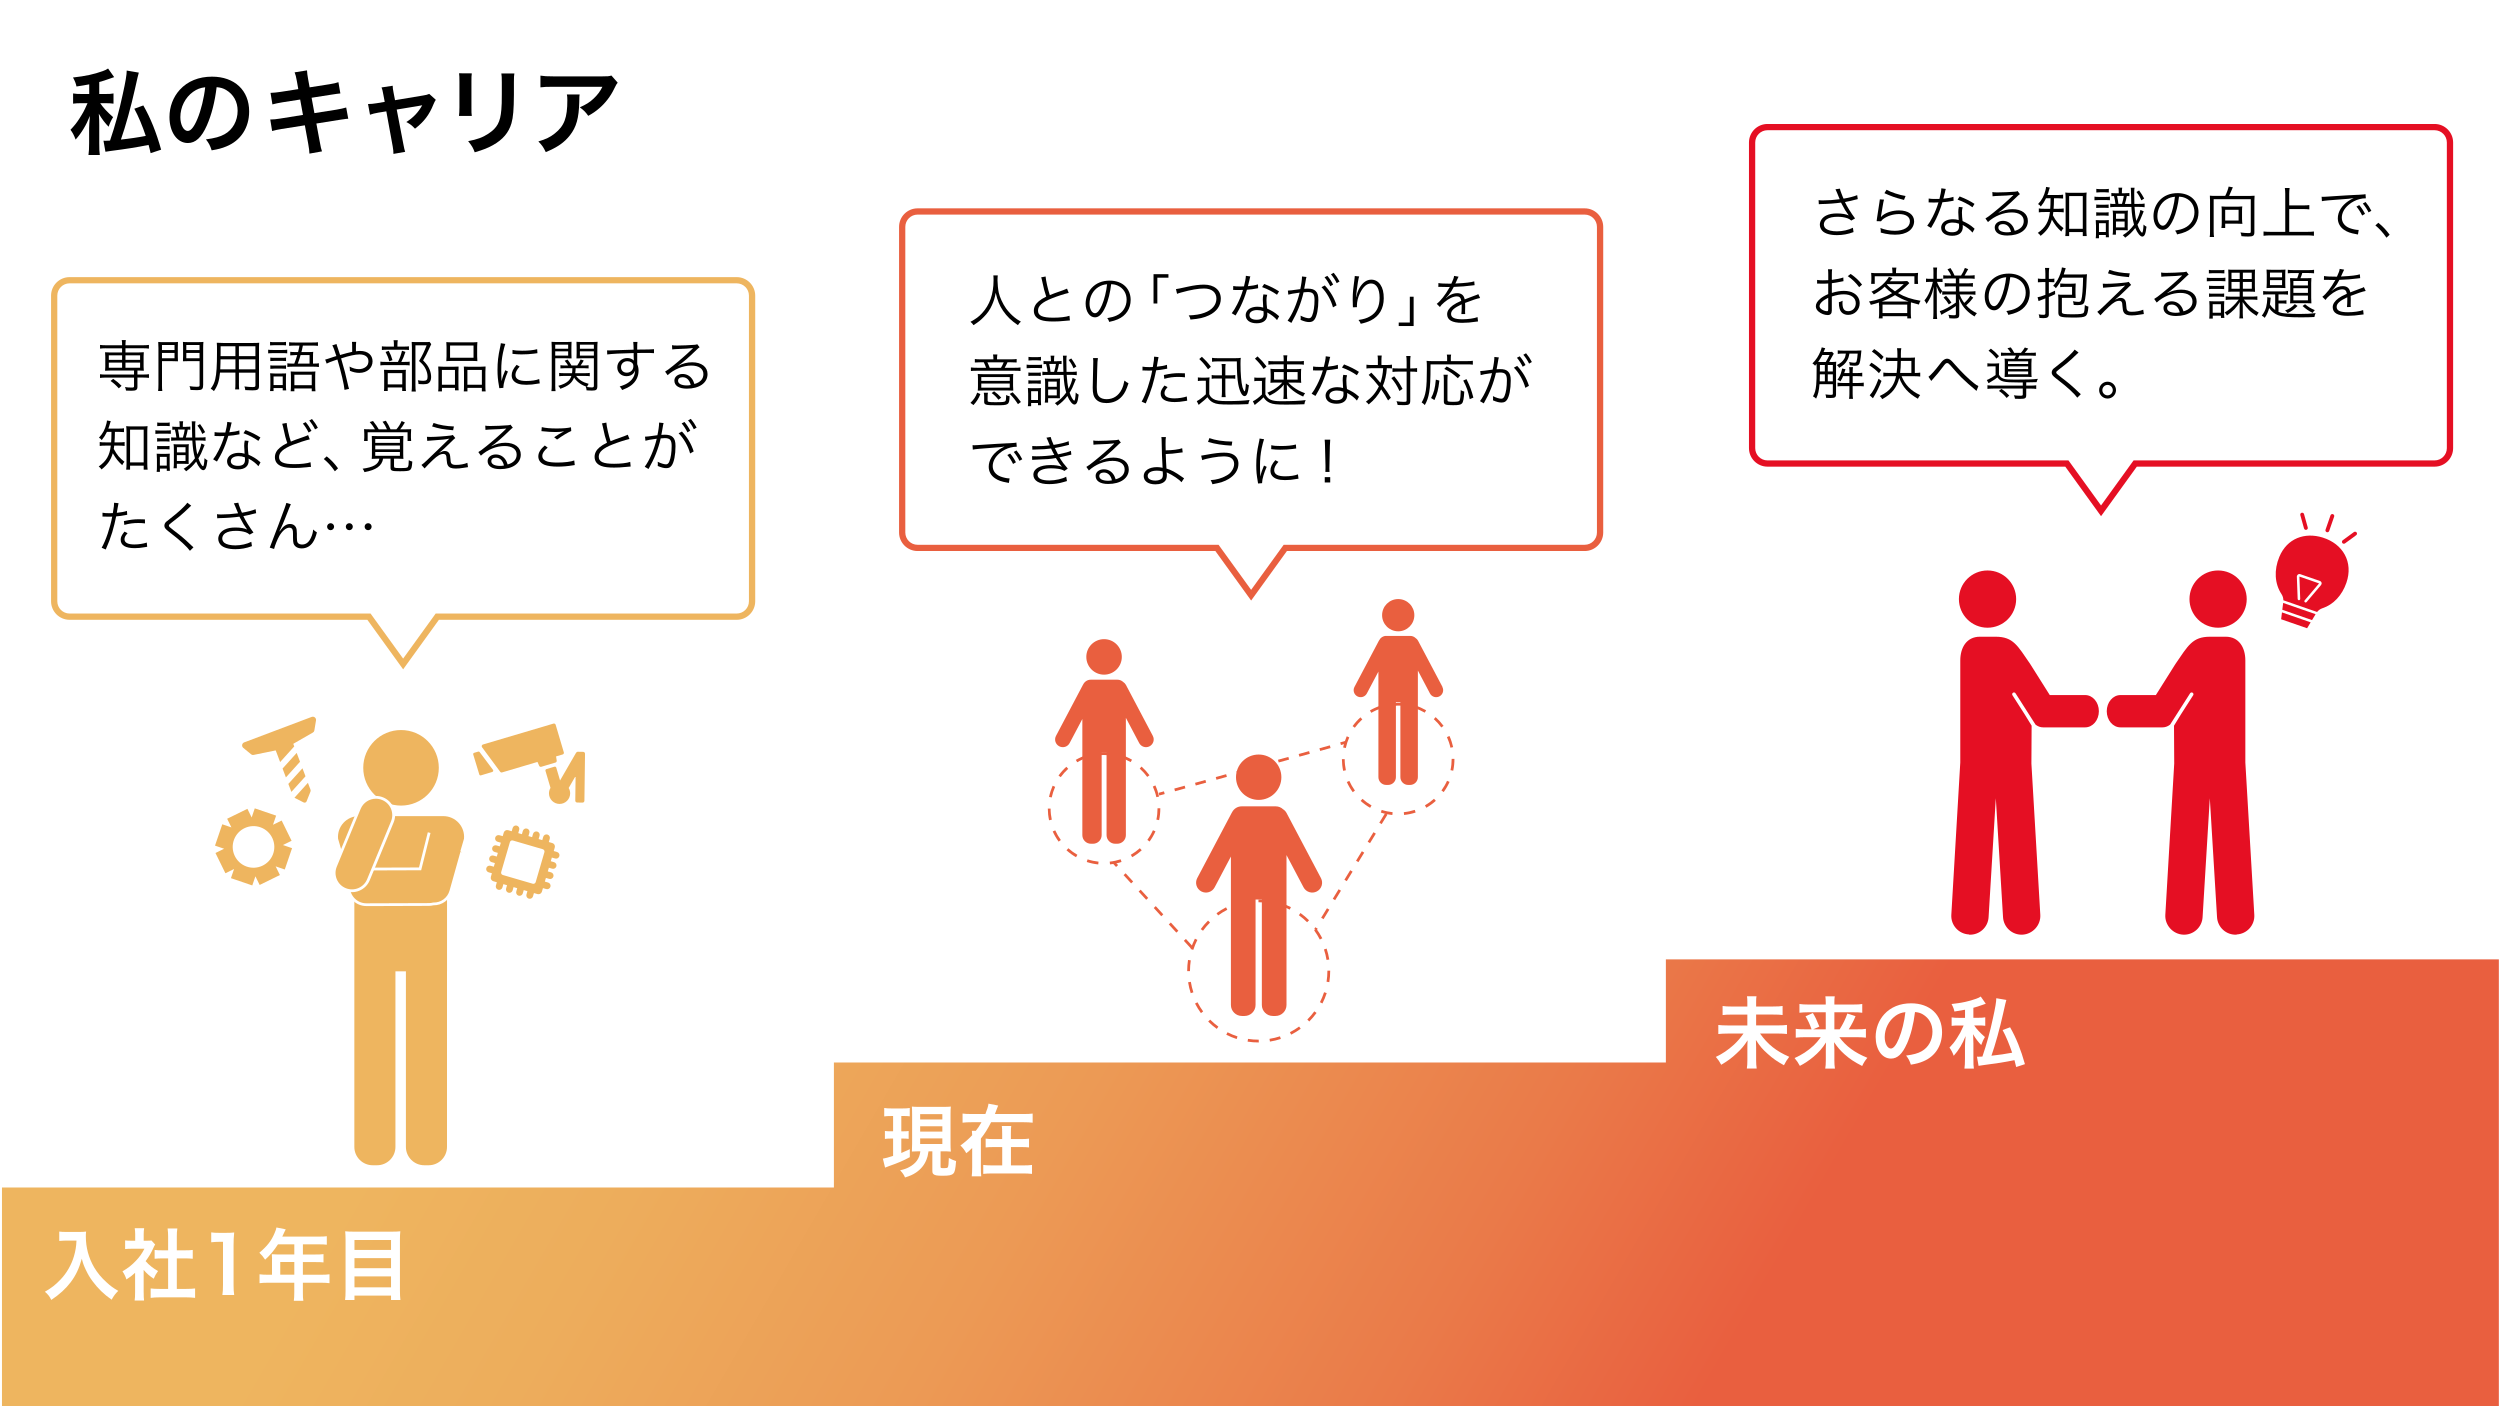 <?xml version="1.0" encoding="UTF-8"?>
<svg id="_レイヤー_2" data-name="レイヤー 2" xmlns="http://www.w3.org/2000/svg" xmlns:xlink="http://www.w3.org/1999/xlink" viewBox="0 0 800 450">
  <defs>
    <style>
      .cls-1 {
        fill: url(#_名称未設定グラデーション_5);
      }

      .cls-1, .cls-2, .cls-3, .cls-4, .cls-5, .cls-6 {
        stroke-width: 0px;
      }

      .cls-3 {
        fill: #e50f23;
      }

      .cls-4 {
        fill: #fff;
      }

      .cls-5 {
        fill: #eeb55f;
      }

      .cls-6 {
        fill: #e95f3f;
      }
    </style>
    <linearGradient id="_名称未設定グラデーション_5" data-name="名称未設定グラデーション 5" x1="776.06" y1="595.54" x2="96.55" y2="203.22" gradientUnits="userSpaceOnUse">
      <stop offset=".35" stop-color="#e95f3f"/>
      <stop offset=".46" stop-color="#ea7a49"/>
      <stop offset=".63" stop-color="#ec9a55"/>
      <stop offset=".77" stop-color="#edad5c"/>
      <stop offset=".87" stop-color="#eeb55f"/>
    </linearGradient>
  </defs>
  <g id="_私のキャリア_張さん" data-name="私のキャリア_張さん">
    <g>
      <rect class="cls-4" width="800" height="450"/>
      <rect class="cls-4" width="800" height="450"/>
      <g>
        <g>
          <path class="cls-2" d="M28.55,26.99c-1.44.27-2.1.39-4.08.69-.15-.87-.48-1.74-1.11-2.88,4.08-.45,6.63-1.02,9.51-2.04.81-.3,1.2-.48,1.71-.84l1.95,2.76-1.29.45c-1.68.6-2.28.78-3.48,1.11v3.84h1.92c1.26,0,1.92-.03,2.64-.18v3.27c-.78-.12-1.56-.15-2.67-.15h-1.59c.93,1.38,2.19,2.76,4.14,4.47-.54.81-1.05,1.89-1.44,3.06-1.08-1.05-2.19-2.52-3.15-4.17.03.36.03.63.06.81q.09,1.02.09,2.85v5.76c0,2.04.03,2.82.18,3.81h-3.63c.15-1.17.21-2.1.21-3.81v-4.83c0-.42.06-1.71.24-3.87-1.14,2.91-2.67,5.46-4.56,7.56-.51-1.35-.93-2.19-1.65-3.12,1.32-1.41,1.86-2.07,2.82-3.54,1.2-1.89,1.53-2.46,2.46-4.59.03-.09.09-.21.18-.39h-1.98c-1.05,0-1.8.03-2.64.15v-3.27c.84.15,1.59.18,2.79.18h2.37v-3.09ZM44.42,23.24q-.18.45-1.26,5.34c-1.2,5.4-3,11.94-4.47,16.08,2.46-.24,6.06-.78,7.95-1.17-1.02-3.09-2.34-6.27-3.66-8.7l2.88-1.05c2.34,4.08,4.17,8.67,5.7,14.16l-3.36,1.11c-.3-1.29-.39-1.71-.66-2.64-3.84.78-6.9,1.26-12.21,1.95-.72.09-1.17.15-1.59.24l-.63-3.54c.21.03.3.03.6.03q.33,0,1.5-.06c1.68-4.95,2.94-9.54,4.05-14.73.93-4.17,1.29-6.39,1.29-7.68l3.87.66Z"/>
          <path class="cls-2" d="M66.2,40.13c-1.71,3.87-3.63,5.64-6.09,5.64-3.42,0-5.88-3.48-5.88-8.31,0-3.3,1.17-6.39,3.3-8.73,2.52-2.76,6.06-4.2,10.32-4.2,7.2,0,11.88,4.38,11.88,11.13,0,5.19-2.7,9.33-7.29,11.19-1.44.6-2.61.9-4.71,1.26-.51-1.59-.87-2.25-1.83-3.51,2.76-.36,4.56-.84,5.97-1.65,2.61-1.44,4.17-4.29,4.17-7.5,0-2.88-1.29-5.22-3.69-6.66-.93-.54-1.71-.78-3.03-.9-.57,4.71-1.62,8.85-3.12,12.24ZM61.79,29.39c-2.52,1.8-4.08,4.89-4.08,8.1,0,2.46,1.05,4.41,2.37,4.41.99,0,2.01-1.26,3.09-3.84,1.14-2.7,2.13-6.75,2.49-10.14-1.56.18-2.64.6-3.87,1.47Z"/>
          <path class="cls-2" d="M95,25.97c-.27-1.47-.39-1.98-.72-2.82l3.96-.63c.03.78.15,1.65.36,2.82l.48,2.61,6.33-.99c1.47-.24,2.1-.39,2.88-.66l.63,3.6q-.81.06-2.88.39l-6.33.99.9,4.92,7.05-1.11c1.26-.21,2.31-.45,3.12-.69l.66,3.6c-.63.03-.75.03-1.38.15-.18,0-.33.03-.48.06-.21.03-.6.09-1.2.18l-7.14,1.14,1.08,5.82c.36,1.98.39,2.07.72,3.09l-4.02.72c-.03-.9-.15-1.74-.39-3.15l-1.08-5.91-7.41,1.17c-1.44.24-1.98.36-3.06.66l-.6-3.69c1.02,0,1.89-.09,3.18-.3l7.29-1.17-.9-4.92-5.58.87c-1.38.24-2.49.45-3.3.69l-.6-3.69c1.08-.03,2.04-.15,3.3-.33l5.58-.87-.45-2.55Z"/>
          <path class="cls-2" d="M122.66,30.23c-.24-1.29-.3-1.59-.57-2.25l3.57-.54c0,.6.09,1.26.3,2.31l.45,2.31,8.97-1.5c.87-.12,1.38-.27,1.98-.51l2.1,1.89c-.27.39-.45.72-.75,1.44-1.32,3.33-3.03,5.58-5.91,7.8-1.08-1.14-1.53-1.47-2.79-2.13,2.22-1.38,3.87-3.12,5.1-5.37q-.36.09-1.11.21l-7.05,1.17,2.13,11.1q.3,1.65.57,2.43l-3.75.66c0-.78-.06-1.44-.24-2.43l-2.04-11.19-2.58.42c-1.05.18-1.77.36-2.64.66l-.63-3.42c.96,0,1.71-.09,2.85-.27l2.49-.42-.45-2.37Z"/>
          <path class="cls-2" d="M150.98,23.48c-.12.84-.12,1.11-.12,2.7v8.28c0,1.5,0,1.89.12,2.64h-4.11c.09-.69.15-1.62.15-2.7v-8.25c0-1.53-.03-1.92-.12-2.7l4.08.03ZM164.6,23.51c-.12.75-.15,1.08-.15,2.79v4.05c-.03,4.68-.24,7.2-.78,9.09-.87,3-2.79,5.25-5.91,6.99-1.59.9-3.09,1.5-5.85,2.31-.54-1.47-.84-1.98-2.1-3.57,2.94-.57,4.68-1.2,6.48-2.4,2.82-1.86,3.81-3.69,4.14-7.65.12-1.29.15-2.61.15-5.01v-3.75c0-1.53-.03-2.16-.15-2.85h4.17Z"/>
          <path class="cls-2" d="M185.48,30.23c-.09.57-.09.6-.12,2.43-.12,5.13-.93,8.01-2.97,10.62-1.8,2.31-3.99,3.84-7.74,5.4-.78-1.62-1.17-2.16-2.37-3.42,2.43-.72,3.78-1.38,5.25-2.55,3.06-2.43,4.02-5.01,4.02-10.68,0-.9-.03-1.17-.15-1.8h4.08ZM197.66,26.45c-.42.51-.42.54-1.2,2.1-1.05,2.22-2.79,4.47-4.62,6.03-1.2,1.05-2.19,1.71-3.6,2.49-.9-1.26-1.35-1.71-2.7-2.73,2.01-.9,3.15-1.59,4.38-2.76,1.23-1.14,2.16-2.37,2.85-3.81h-15.75c-2.1,0-2.85.03-4.08.18v-3.75c1.14.18,2.07.24,4.14.24h15.66c1.8,0,2.07-.03,2.91-.27l2.01,2.28Z"/>
        </g>
        <polygon class="cls-1" points="533.08 307 533.08 340 266.85 340 266.85 380 .63 380 .63 450 267.19 450 267.19 450 533.41 450 799.63 450 799.63 307 533.08 307"/>
        <g>
          <path class="cls-2" d="M33.81,111.45c-.74,0-1.28.04-1.8.11v-1.19c.52.07,1.03.11,1.82.11h5.24v-.16c0-.7-.02-1.08-.11-1.49h1.3c-.07.45-.11.88-.11,1.49v.16h5.71c.79,0,1.26-.04,1.8-.11v1.19c-.54-.07-1.06-.11-1.78-.11h-5.73v1.33h4.34c.7,0,1.04-.02,1.53-.07-.05.47-.07.76-.07,1.3v3.37c0,.52.02.79.07,1.26-.52-.05-.9-.07-1.55-.07h-.49v1.28h1.89c.79,0,1.26-.04,1.8-.11v1.19c-.52-.07-1.08-.11-1.78-.11h-1.91v2.94c0,.99-.43,1.28-1.91,1.28-.47,0-.68,0-1.75-.05-.05-.45-.09-.59-.34-1.13.63.11,1.42.16,2.14.16.65,0,.77-.07.77-.45v-2.74h-9.09c-.7,0-1.24.04-1.8.11v-1.19c.52.07,1.03.11,1.82.11h9.07v-1.28h-7.74c-.65,0-1.01.02-1.53.07.05-.47.07-.77.07-1.26v-3.37c0-.5-.02-.81-.07-1.3.47.05.83.07,1.53.07h3.91v-1.33h-5.26ZM34.82,113.71v1.44h4.25v-1.44h-4.25ZM34.82,116.03v1.64h4.25v-1.64h-4.25ZM38.02,124.27c-.95-1.04-1.62-1.64-2.65-2.36l.85-.68c1.17.81,1.84,1.37,2.68,2.23l-.88.81ZM40.15,115.15h4.68v-1.44h-4.68v1.44ZM40.15,117.67h4.68v-1.64h-4.68v1.64Z"/>
          <path class="cls-2" d="M51.83,123.1c0,1.01.04,1.57.11,2.02h-1.35c.07-.5.11-1.08.11-2.03v-11.69c0-.88-.02-1.4-.07-1.98.49.05.99.07,1.87.07h2.61c.9,0,1.33-.02,1.84-.07-.04.49-.05.99-.05,1.71v2.83c0,.77.02,1.17.05,1.66-.4-.04-1.08-.05-1.82-.05h-3.29v7.54ZM51.83,112.03h4.02v-1.62h-4.02v1.62ZM51.83,114.64h4.02v-1.71h-4.02v1.71ZM64.99,123.27c0,1.28-.38,1.58-1.94,1.58-.58,0-1.33-.02-2.09-.07-.07-.49-.14-.77-.32-1.21.85.13,1.64.2,2.2.2.88,0,1.03-.07,1.03-.47v-7.74h-3.51c-.77,0-1.42.02-1.82.05.04-.49.05-.97.05-1.66v-2.83c0-.63-.02-1.17-.05-1.71.49.05.95.07,1.84.07h2.83c.88,0,1.39-.02,1.89-.07-.07.63-.09,1.17-.09,1.98v11.87ZM59.62,112.03h4.23v-1.62h-4.23v1.62ZM59.62,114.64h4.23v-1.71h-4.23v1.71Z"/>
          <path class="cls-2" d="M76.45,122.64c0,.95.02,1.53.09,1.96h-1.3c.07-.47.09-1.01.09-1.96v-3.4h-4.93c-.27,2.72-.74,4.2-1.94,5.91-.4-.38-.58-.5-1.04-.77.77-1.01,1.17-1.82,1.46-3.04.4-1.66.56-4.29.56-8.73,0-1.82,0-2.16-.07-2.93.54.05,1.08.07,1.98.07h9.69c.9,0,1.39-.02,1.91-.07-.05.49-.07.95-.07,1.76v12.08c0,1.13-.41,1.4-2.16,1.4-.58,0-1.48-.04-2.23-.09-.04-.41-.11-.72-.27-1.17,1.04.13,1.93.2,2.57.2.79,0,.95-.09.95-.54v-4.07h-5.28v3.4ZM70.57,114.98c-.02.5-.02.94-.02,1.19-.02,1.12-.02,1.19-.07,2.02h4.86v-3.21h-4.77ZM75.34,110.81h-4.74v2.14l-.02,1.01h4.75v-3.15ZM81.73,113.96v-3.15h-5.28v3.15h5.28ZM76.45,118.19h5.28v-3.21h-5.28v3.21Z"/>
          <path class="cls-2" d="M85.81,111.9c.41.07.76.09,1.44.09h3.08c.81,0,1.21-.02,1.58-.09v1.17c-.43-.05-.74-.07-1.44-.07h-3.22c-.63,0-1.01.02-1.44.07v-1.17ZM86.51,120.94c0-.61-.02-1.03-.09-1.49.47.05.92.07,1.44.07h2.38c.77,0,.99,0,1.31-.05-.04.38-.05.76-.05,1.4v2.56c0,.59.02,1.01.09,1.49h-1.12v-.74h-2.93v.97h-1.13c.07-.5.11-1.04.11-1.76v-2.45ZM86.42,109.4c.41.07.72.09,1.37.09h2.36c.63,0,.95-.02,1.37-.09v1.13c-.47-.05-.72-.07-1.37-.07h-2.36c-.58,0-.97.02-1.37.07v-1.13ZM86.5,114.43c.4.05.67.07,1.3.07h2.45c.61,0,.9-.02,1.28-.07v1.12c-.45-.05-.68-.07-1.28-.07h-2.45c-.58,0-.92.02-1.3.07v-1.12ZM86.5,116.91c.38.05.67.07,1.3.07h2.45c.63,0,.9-.02,1.28-.07v1.12c-.45-.05-.68-.07-1.3-.07h-2.43c-.59,0-.88.02-1.3.07v-1.12ZM87.54,123.23h2.93v-2.77h-2.93v2.77ZM94.17,116.35c.58-1.55.61-1.62.94-2.72h-.68c-.54,0-1.12.04-1.55.09v-1.15c.49.07.95.09,1.55.09h.95c.2-.76.27-1.06.45-2.07h-1.55c-.81,0-1.22.02-1.76.09v-1.17c.54.07.99.09,1.8.09h5.65c.81,0,1.31-.02,1.78-.09v1.17c-.54-.07-.94-.09-1.75-.09h-3.08c-.25,1.26-.27,1.33-.47,2.07h2.23c.72,0,1.13-.02,1.55-.07-.05.38-.07.77-.07,1.53v2.23h.16c.86,0,1.21-.02,1.73-.11v1.21c-.61-.09-1.04-.11-1.73-.11h-6.61c-.81,0-1.22.02-1.76.09v-1.17c.5.07.92.09,1.76.09h.45ZM93.1,120.35c0-.61-.02-1.04-.07-1.49.45.05.83.07,1.58.07h4.77c.79,0,1.17-.02,1.55-.07-.05.38-.07.86-.07,1.58v3.01c0,.74.04,1.35.09,1.75h-1.19v-.9h-5.56v.9h-1.19c.05-.41.09-.97.09-1.76v-3.08ZM94.2,123.27h5.56v-3.35h-5.56v3.35ZM99.06,116.35v-2.72h-2.88c-.32,1.19-.36,1.26-.88,2.72h3.76Z"/>
          <path class="cls-2" d="M107.7,110.12c.09.4.14.56.34,1.1.36,1.06.54,1.57.79,2.38q2.52-.74,3.87-1.01c0-2.57-.02-2.74-.07-3.19h1.35c-.07.47-.09,1.03-.09,2.43,0,.02,0,.36.02.58.5-.07.9-.11,1.35-.11,2.41,0,3.96,1.3,3.96,3.31,0,2.16-1.76,3.71-4.23,3.71-1.01,0-1.98-.22-3.04-.67.02-.14.02-.27.02-.32,0-.22-.02-.32-.11-1.03.95.54,1.98.83,3.02.83.77,0,1.57-.25,2.16-.7.58-.43.86-1.06.86-1.84,0-1.37-1.06-2.18-2.88-2.18-1.31,0-3.26.43-5.87,1.28.92,3.06,1.57,5.6,2.32,8.98.09.38.13.47.23.77l-1.46.32c-.09-1.48-1.1-5.82-2.27-9.72q-.16.07-.97.32c-1.03.34-1.98.72-2.47.99l-.47-1.28q.5-.11,2.65-.85c.45-.16.63-.2.92-.29-.56-1.8-.95-2.84-1.3-3.42l1.35-.41Z"/>
          <path class="cls-2" d="M129.43,115.81c.83,0,1.31-.02,1.67-.09v1.21c-.36-.05-.88-.09-1.64-.09h-6.03c-.83,0-1.28.02-1.71.09v-1.21c.41.07.9.09,1.73.09h3.89c.65-1.31.95-2.16,1.3-3.58l1.1.38c-.45,1.35-.74,2.07-1.33,3.21h1.03ZM129.19,110.91c.81,0,1.26-.02,1.67-.09v1.19c-.36-.07-.86-.09-1.66-.09h-5.38c-.74,0-1.21.02-1.62.09v-1.19c.43.07.85.09,1.67.09h2.18v-.67c0-.58-.04-1.03-.11-1.37h1.35c-.07.41-.11.81-.11,1.39v.65h2ZM124.08,125.12h-1.21c.05-.41.07-.81.07-1.62v-3.66c0-.83-.02-1.13-.05-1.51.38.04.79.05,1.42.05h4.27c.67,0,1.01-.02,1.31-.05-.05.36-.05.58-.05,1.49v3.87c0,.67.02.99.07,1.42h-1.21v-1.12h-4.63v1.12ZM124.39,112.26c.58,1.08.83,1.73,1.21,2.99l-1.04.36c-.29-1.12-.58-1.84-1.17-2.99l1.01-.36ZM124.08,123h4.65v-3.6h-4.65v3.6ZM137.98,110.16q-.13.22-.74,1.6c-.47,1.06-1.15,2.38-1.85,3.56,1.15,1.19,1.6,1.82,2.03,2.83.36.81.54,1.67.54,2.52,0,.97-.32,1.67-.92,2.02-.32.18-.88.27-1.62.27-.49,0-.95-.02-1.49-.07-.02-.5-.09-.81-.23-1.21.72.13,1.17.18,1.75.18,1.03,0,1.37-.32,1.37-1.28,0-.83-.2-1.62-.59-2.45-.47-.97-.94-1.55-2.14-2.61,1.04-1.69,1.76-3.21,2.43-5.02h-3.58v12.8c0,.92.04,1.48.13,2h-1.37c.07-.52.11-1.12.11-1.98v-12.24c0-.54-.02-1.04-.07-1.66.47.04.81.05,1.44.05h2.9c.68,0,1.06-.02,1.39-.07l.54.76Z"/>
          <path class="cls-2" d="M140.3,119.03c0-.7-.02-1.21-.07-1.75.52.05.95.07,1.66.07h3.4c.58,0,.99-.02,1.46-.05-.04.38-.05.68-.05,1.69v4.16c0,.88.02,1.33.07,1.76h-1.17v-.79h-4.18v1.13h-1.21c.07-.47.09-.95.09-1.87v-4.36ZM141.41,123.12h4.18v-4.75h-4.18v4.75ZM142.89,110.97c0-.61-.02-1.04-.07-1.51.56.07,1.06.09,2.02.09h5.89c1.04,0,1.55-.02,2.03-.09-.05.47-.07.85-.07,1.49v3.04c0,.68.02,1.15.07,1.58-.5-.05-1.01-.07-1.89-.07h-6.14c-.86,0-1.42.02-1.91.07.05-.49.07-.95.07-1.57v-3.04ZM144.02,114.48h7.51v-3.91h-7.51v3.91ZM148.47,118.85c0-.85,0-1.12-.05-1.55.45.04.85.05,1.46.05h3.96c.68,0,1.12-.02,1.55-.07-.05.47-.07,1.01-.07,1.76v4.34c0,.97.02,1.42.09,1.87h-1.22v-1.13h-4.61v1.13h-1.17c.05-.47.07-.94.07-1.76v-4.65ZM149.57,123.12h4.63v-4.75h-4.63v4.75Z"/>
          <path class="cls-2" d="M161.7,110.05c-.27.77-.49,1.66-.76,2.88-.38,1.89-.54,3.48-.54,5.64,0,1.4.04,2.47.11,3.42.25-1.21.59-2.2,1.17-3.51l.86.41c-.81,1.78-1.46,3.94-1.46,4.95v.27l-1.3.11c-.04-.29-.05-.38-.11-.72-.34-1.91-.47-3.21-.47-5.1,0-2.56.22-4.47.81-7.13.18-.85.22-1.03.25-1.44l1.42.22ZM166.29,117.29c-.9.99-1.35,1.85-1.35,2.65,0,1.33,1.13,1.98,3.46,1.98,1.64,0,3.17-.23,4.14-.63l.18,1.39c-.23.02-.27.04-.63.09-1.26.25-2.47.36-3.69.36-2.05,0-3.35-.43-4.12-1.37-.36-.45-.54-.99-.54-1.66,0-1.1.45-2.07,1.57-3.35l.99.54ZM164,111.96c.77.2,1.66.27,3.06.27,2,0,3.62-.16,4.83-.49l.09,1.28s-.45.05-1.24.16c-1.04.14-2.48.23-3.87.23-1.01,0-1.71-.05-2.88-.18l.02-1.28Z"/>
          <path class="cls-2" d="M177.67,123.14c0,1.03.04,1.57.11,2.02h-1.33c.07-.49.11-1.04.11-2.02v-11.79c0-.88-.02-1.4-.07-1.98.5.05.97.07,1.87.07h2.7c.9,0,1.33-.02,1.84-.07-.04.5-.05,1.04-.05,1.71v1.96c0,.7.02,1.21.05,1.66-.5-.04-1.06-.05-1.82-.05h-3.4v8.5ZM177.67,111.6h4.14v-1.31h-4.14v1.31ZM177.67,113.79h4.14v-1.37h-4.14v1.37ZM184.38,120.31c.86,1.22,2.12,2.02,4,2.52-.25.36-.38.59-.54,1.01.65.09,1.1.13,1.57.13s.63-.11.63-.52v-8.8h-3.73c-.77,0-1.35.02-1.84.05.04-.47.05-1.01.05-1.66v-1.96c0-.63-.02-1.17-.05-1.71.5.05.94.07,1.84.07h3.04c.92,0,1.39-.02,1.89-.07-.07.68-.09,1.19-.09,1.98v12.15c0,1.22-.31,1.49-1.75,1.49-.5,0-1.1-.04-1.69-.07-.05-.52-.11-.74-.27-1.13.2.04.22.04.4.05-1.89-.67-3.19-1.62-4.14-3.01-.68,1.73-1.8,2.65-4.39,3.58-.18-.4-.36-.65-.67-.94,1.53-.43,2.47-.88,3.19-1.53.47-.43.77-.92,1.01-1.64h-2.27c-.74,0-1.15.02-1.64.09v-1.06c.41.07.85.09,1.6.09h2.52c.07-.54.09-.76.11-1.6h-2.29c-.67,0-1.13.02-1.53.07v-1.03c.41.07.79.09,1.53.09h.92c-.34-.58-.56-.88-1.1-1.51l.92-.38c.56.72.9,1.24,1.26,1.89h1.84c.52-.74.74-1.13,1.08-1.91l1.01.31c-.34.63-.61,1.04-1.01,1.6h1.03c.72,0,1.1-.02,1.53-.09v1.03c-.4-.05-.88-.07-1.53-.07h-2.61c-.04.79-.05,1.08-.14,1.6h3.06c.77,0,1.13-.02,1.6-.09v1.06c-.45-.07-.86-.09-1.62-.09h-2.72ZM185.57,111.6h4.47v-1.31h-4.47v1.31ZM185.57,113.79h4.47v-1.37h-4.47v1.37Z"/>
          <path class="cls-2" d="M202.71,110.46c0-.47-.02-.67-.07-1.04h1.35c-.07.58-.09.85-.09,2.25v.2c3.4-.02,4.79-.05,5.38-.13v1.28c-.67-.07-1.3-.09-3.44-.09-.27,0-.47,0-1.93.04v3.56c.31.76.43,1.33.43,2.12,0,1.87-.86,3.53-2.41,4.7-.74.54-1.53.95-2.84,1.46-.31-.58-.41-.74-.79-1.13,1.4-.45,2.2-.81,2.92-1.35,1.31-.99,1.94-2.16,2.02-3.8-.16.43-.27.63-.49.88-.54.65-1.31.97-2.27.97-1.73,0-2.95-1.19-2.95-2.84s1.35-2.97,3.19-2.97c.86,0,1.62.29,2.09.81-.02-.25-.02-.32-.02-.99,0-.07-.02-.25-.02-.47v-.94c-3.62.07-7.26.25-8.46.45l-.05-1.31c.32.02.45.02.72.02q.52,0,3.42-.11c1.73-.07,3.13-.11,4.36-.14l-.04-1.42ZM201.93,115.88c-.34-.2-.72-.29-1.21-.29-1.13,0-2,.81-2,1.89s.76,1.78,1.85,1.78c1.24,0,2.11-.86,2.11-2.12,0-.59-.23-.97-.76-1.26Z"/>
          <path class="cls-2" d="M215.05,110.46c.5.09.83.11,1.69.11,1.49,0,3.89-.11,5.51-.23.47-.04.63-.07.86-.2l.76.99c-.25.13-.34.2-.92.76-2.48,2.43-4.66,4.3-5.92,5.11l.04.05c1.37-.74,2.83-1.12,4.41-1.12,3.01,0,4.93,1.48,4.93,3.78,0,2.81-2.61,4.66-6.61,4.66-2.54,0-4-.94-4-2.59,0-1.21,1.12-2.11,2.61-2.11,1.21,0,2.25.52,2.97,1.48.38.5.58.94.83,1.73,1.89-.52,2.88-1.62,2.88-3.15,0-1.73-1.44-2.75-3.87-2.75-2.65,0-5.49,1.15-7.58,3.08l-.81-1.15c.65-.38,1.3-.85,2.52-1.84,1.93-1.53,4.77-4.03,6.01-5.26q.11-.11.25-.25s.04-.04.07-.07l.07-.07-.04-.04q-.05,0-.16.02c-.58.11-2.74.23-5.47.32-.4.02-.58.04-.97.09l-.07-1.35ZM218.44,120.71c-.9,0-1.46.43-1.46,1.12,0,.47.23.81.72,1.1.47.25,1.24.41,2.02.41.45,0,.67-.02,1.31-.13-.4-1.64-1.3-2.5-2.59-2.5Z"/>
          <path class="cls-2" d="M34.22,138.19c-.52,1.06-.83,1.57-1.67,2.65-.27-.38-.43-.52-.88-.79,1.26-1.35,1.93-2.61,2.39-4.5.11-.47.16-.72.16-.99l1.22.2c-.11.29-.14.43-.31.97-.14.54-.25.88-.47,1.42h3.26c.88,0,1.35-.04,1.76-.11v1.24c-.56-.05-1.15-.09-1.76-.09h-1.15c-.04,1.94-.04,2.16-.13,3.37h1.53c.74,0,1.28-.04,1.71-.11v1.26c-.45-.07-1.01-.11-1.71-.11h-1.62c-.05.41-.07.63-.14,1.06,1.03,1.93,1.84,2.9,3.42,4.11-.32.34-.49.59-.72,1.08-1.35-1.26-1.93-1.98-3.02-3.82-.65,2.2-1.62,3.6-3.6,5.19-.29-.43-.49-.63-.9-.94,2.47-1.75,3.51-3.55,3.87-6.68h-1.64c-.88,0-1.35.02-1.91.11v-1.26c.54.09.99.11,1.94.11h1.71c.07-.99.09-1.37.11-3.37h-1.46ZM41.62,150.29h-1.24c.07-.5.11-1.26.11-2.05v-9.99c0-.68-.04-1.28-.11-1.89.5.07.85.09,1.62.09h3.6c.76,0,1.12-.02,1.62-.09-.07.54-.09,1.04-.09,1.89v9.87c0,.85.04,1.66.11,2.18h-1.26v-1.28h-4.36v1.28ZM41.62,147.97h4.36v-10.48h-4.36v10.48Z"/>
          <path class="cls-2" d="M54.67,138.82c-.34-.04-.65-.05-1.19-.05h-2.45c-.59,0-.95.02-1.31.07v-1.17c.4.07.7.09,1.31.09h2.32c.7,0,.92-.02,1.31-.09v1.15ZM50.21,146.78c0-.65-.02-1.12-.07-1.6.38.04.58.05,1.21.05h1.8c.65,0,.9-.02,1.19-.05-.05.47-.05.67-.05,1.53v2.38c0,.7.02,1.1.07,1.58h-.99v-.72h-2.2v1.04h-1.04c.07-.45.09-.94.09-1.75v-2.47ZM50.28,140.19c.32.05.63.07,1.24.07h1.49c.59,0,.88-.02,1.24-.07v1.13c-.43-.05-.67-.07-1.24-.07h-1.49c-.61,0-.86.02-1.24.07v-1.13ZM50.28,142.68c.34.05.61.07,1.24.07h1.49c.59,0,.86-.02,1.24-.07v1.13c-.38-.05-.68-.07-1.24-.07h-1.49c-.59,0-.86.02-1.24.07v-1.13ZM50.31,135.19c.38.07.67.09,1.21.09h1.57c.56,0,.83-.02,1.22-.09v1.17c-.34-.05-.7-.07-1.22-.07h-1.57c-.5,0-.86.02-1.21.07v-1.17ZM51.16,149h2.2v-2.81h-2.2v2.81ZM59.52,136.57c.77,0,1.08-.02,1.39-.07v1.01c-.32-.04-.43-.04-.83-.05-.16.92-.31,1.51-.61,2.54h2.03c-.05-1.21-.09-2.68-.09-3.85,0-.58-.02-1.01-.07-1.33h1.22c-.09.52-.11.76-.11,1.85,0,1.35,0,1.91.05,3.33h1.35c.99,0,1.4-.02,1.93-.11v1.17c-.61-.07-1.13-.11-1.94-.11h-1.3c.11,1.78.29,3.17.59,4.48.63-1.17,1.13-2.54,1.3-3.51l1.06.45q-.11.2-.34.83c-.56,1.49-1.03,2.47-1.66,3.46.43,1.31,1.15,2.54,1.48,2.54.23,0,.38-.88.47-2.59.36.34.59.52.94.68-.14,1.31-.31,2.03-.54,2.54-.18.38-.49.63-.79.63-.68,0-1.58-1.1-2.27-2.75-1.01,1.31-1.87,2.14-3.22,3.1-.31-.4-.52-.61-.79-.79,1.58-.99,2.48-1.84,3.62-3.38-.47-1.6-.7-3.19-.85-5.67h-5.04c-.76,0-1.17.02-1.73.09v-1.13c.52.07.79.09,1.67.09-.14-1.15-.23-1.58-.47-2.54-.45.02-.52.02-.83.05v-1.03c.4.07.7.09,1.33.09h1.03v-.23c0-.77-.04-1.13-.11-1.55h1.22c-.07.4-.11.79-.11,1.57v.22h1.01ZM60.34,147c0,.58.02,1.06.04,1.46-.49-.04-.68-.04-1.49-.04h-2.3v1.42h-1.06c.07-.49.11-.95.11-1.67v-4.34c0-.77-.02-1.15-.09-1.71.38.05.63.07,1.3.07h2.32c.61,0,.86-.02,1.26-.07-.05.4-.07.88-.07,1.73v3.15ZM56.6,147.52h2.77v-1.87h-2.77v1.87ZM56.62,144.77h2.75v-1.66h-2.75v1.66ZM58.53,140c.31-1.03.45-1.64.58-2.54h-2.14c.22,1.1.31,1.67.41,2.54h1.15ZM64.02,135.71c.72.99,1.04,1.49,1.62,2.57l-.9.58c-.47-1.08-.81-1.69-1.57-2.67l.85-.49Z"/>
          <path class="cls-2" d="M74.15,135.22c-.13.34-.14.41-.29,1.15-.13.61-.23,1.04-.49,1.96,1.26-.11,2.4-.32,3.22-.59l.05,1.24q-.2.04-.63.11c-.74.16-1.85.31-2.95.38-.56,1.93-1.21,3.6-2,5.26-.43.86-.59,1.17-1.28,2.36-.16.25-.27.47-.36.61l-1.22-.72c.58-.72,1.06-1.51,1.73-2.81.83-1.64,1.35-2.94,1.87-4.65-.45.02-1.06.04-1.33.04-.31,0-.92-.02-1.19-.02-.2-.02-.34-.02-.4-.02h-.23l.02-1.24c.61.11,1.15.14,2.14.14.36,0,.95-.02,1.3-.02.29-1.03.58-2.56.61-3.39l1.42.2ZM82.7,149.2c-.7-.86-1.84-1.76-3.15-2.45.04.29.04.4.04.58,0,1.85-1.22,2.88-3.42,2.88s-3.51-1.01-3.51-2.61c0-.97.67-1.87,1.67-2.29.63-.27,1.31-.4,2.12-.4.67,0,1.12.07,1.82.27-.09-1.17-.13-2.02-.13-2.47,0-.65.04-1.08.18-1.75l1.22.13c-.18.67-.23,1.04-.23,1.67,0,.81.09,2.05.2,2.74,1.44.63,2.56,1.31,3.53,2.18q.2.2.32.29l-.67,1.22ZM76.36,145.97c-1.53,0-2.5.63-2.5,1.62,0,.92.86,1.48,2.29,1.48,1.55,0,2.25-.61,2.25-1.96,0-.22-.04-.77-.04-.77-.76-.27-1.28-.36-2-.36ZM82.68,141.08c-1.51-1.04-2.88-1.76-4.77-2.45l.67-1.01c2.09.83,3.29,1.44,4.75,2.38l-.65,1.08Z"/>
          <path class="cls-2" d="M91.73,135.35c0,.86.86,4.66,1.35,5.96.99-.41,1.58-.65,4.36-1.6.63-.23.81-.31,1.15-.49l.54,1.37c-1.26.29-3.83,1.12-5.42,1.75-3.08,1.24-4.41,2.43-4.41,3.92,0,1.62,1.39,2.27,4.92,2.27,2.07,0,4.09-.23,5.15-.61l.14,1.49c-.27,0-.34,0-.54.02l-.18.02-.61.07c-1.85.18-2.72.23-3.98.23-1.78,0-3.13-.16-4-.49-1.48-.54-2.23-1.53-2.23-2.95,0-1.15.54-2.2,1.6-3.06.68-.56,1.24-.92,2.36-1.48-.47-1.31-.83-2.68-1.31-5.02-.18-.77-.2-.86-.31-1.15l1.42-.25ZM97.82,135.08c.81.97,1.3,1.73,1.85,2.79l-.92.54c-.45-.95-1.31-2.3-1.84-2.86l.9-.47ZM99.84,134.09c.83,1.01,1.28,1.67,1.87,2.81l-.9.5c-.4-.85-1.15-2-1.84-2.83l.86-.49Z"/>
          <path class="cls-2" d="M104.55,146.04c1.48,1.19,2.39,2.16,3.62,3.82l-1.01.95c-1.15-1.67-2.2-2.81-3.55-3.93l.94-.85Z"/>
          <path class="cls-2" d="M120.91,146.77c-.86,0-1.44.02-1.96.07.05-.38.07-.83.07-1.82v-3.6c0-.85-.02-1.39-.05-1.91.56.04.99.05,1.85.05h6.41c.88,0,1.37-.02,1.85-.07-.04.56-.05,1.08-.05,1.94v3.66c0,.97.02,1.39.07,1.75-.52-.05-1.06-.07-1.89-.07h-1.12v2.43c0,.5.22.58,1.73.58,2.05,0,2.45-.05,2.67-.32.22-.27.31-.92.32-2.21.47.25.61.32,1.13.45-.13,1.85-.27,2.36-.76,2.72-.41.29-1.19.38-3.22.38-2.61,0-2.99-.14-2.99-1.19v-2.83h-2.38c-.38,2.3-2.2,3.62-5.96,4.3-.18-.49-.32-.74-.59-1.1,3.46-.45,5.06-1.4,5.37-3.21h-.5ZM119.98,137.37c-.49-.86-.81-1.31-1.67-2.32l1.06-.32c1.12,1.46,1.24,1.64,1.82,2.65h2.63c-.43-1.01-.74-1.53-1.4-2.43l1.06-.32c.72,1.12,1.04,1.71,1.48,2.75h1.89c.74-.85,1.15-1.51,1.66-2.65l1.06.45c-.76,1.26-.99,1.58-1.51,2.2h1.66c1.13,0,1.55-.02,1.85-.07-.05.5-.07.95-.07,1.64v1.15c0,.32.02.68.07,1.01h-1.15v-2.79h-12.77v2.79h-1.15c.05-.43.07-.72.07-1.1v-1.21c0-.67-.02-1.01-.07-1.49.45.05.99.07,1.89.07h1.6ZM120.08,141.71h7.89v-1.22h-7.89v1.22ZM120.08,143.78h7.89v-1.21h-7.89v1.21ZM120.08,145.86h7.89v-1.22h-7.89v1.22Z"/>
          <path class="cls-2" d="M136.64,139.78c.45.04.68.04,1.08.04,1.58,0,4.77-.22,6.32-.43.41-.05.63-.11.86-.2l.79.99c-.38.29-.56.47-1.6,1.49-1.51,1.51-2.68,2.56-3.56,3.24,1.01-.49,1.31-.59,1.8-.59s.92.16,1.22.47c.36.36.49.77.56,1.8.07,1.13.13,1.4.32,1.69.25.34.67.49,1.49.49,1.31,0,2.68-.25,3.64-.67l.2,1.39q-.18.02-1.46.22c-.99.16-1.67.23-2.47.23-1.35,0-2.14-.32-2.52-1.03-.22-.4-.31-.79-.4-1.98-.05-.83-.09-1.03-.2-1.24-.13-.27-.45-.43-.83-.43-.94,0-1.82.5-3.31,1.89-.88.81-2.07,2.03-2.7,2.75l-1.01-1.12c.63-.43.86-.63,1.94-1.66,1.3-1.21,2.79-2.65,4.25-4.09.52-.52,1.44-1.42,2.74-2.67-1.12.25-2.3.38-5.37.58-.86.05-1.24.09-1.71.14l-.09-1.31ZM138.73,135.35c1.91.67,4.14,1.04,6.52,1.12l-.25,1.21c-3.24-.29-4.56-.52-6.72-1.22l.45-1.1Z"/>
          <path class="cls-2" d="M155.29,136.21c.5.09.83.11,1.69.11,1.49,0,3.89-.11,5.51-.23.47-.04.63-.07.86-.2l.76.99c-.25.13-.34.2-.92.76-2.48,2.43-4.66,4.3-5.92,5.11l.04.05c1.37-.74,2.83-1.12,4.41-1.12,3.01,0,4.93,1.48,4.93,3.78,0,2.81-2.61,4.66-6.61,4.66-2.54,0-4-.94-4-2.59,0-1.21,1.12-2.11,2.61-2.11,1.21,0,2.25.52,2.97,1.48.38.5.58.94.83,1.73,1.89-.52,2.88-1.62,2.88-3.15,0-1.73-1.44-2.75-3.87-2.75-2.65,0-5.49,1.15-7.58,3.08l-.81-1.15c.65-.38,1.3-.85,2.52-1.84,1.93-1.53,4.77-4.03,6.01-5.26q.11-.11.25-.25s.04-.04.07-.07l.07-.07-.04-.04q-.05,0-.16.02c-.58.11-2.74.23-5.47.32-.4.02-.58.04-.97.09l-.07-1.35ZM158.68,146.46c-.9,0-1.46.43-1.46,1.12,0,.47.23.81.72,1.1.47.25,1.24.41,2.02.41.45,0,.67-.02,1.31-.13-.4-1.64-1.3-2.5-2.59-2.5Z"/>
          <path class="cls-2" d="M175.25,143.25c-1.17.97-1.71,1.8-1.71,2.65s.52,1.42,1.53,1.76c.68.23,1.87.36,3.29.36,2.25,0,4.39-.27,5.4-.68l.16,1.48c-.23.02-.31.04-.61.09-1.57.27-3.28.41-4.86.41-1.73,0-3.26-.22-4.14-.56-1.35-.56-2.05-1.48-2.05-2.72,0-1.17.68-2.3,2.07-3.48l.92.68ZM173.36,136.68c1.31.31,2.74.43,4.79.43s3.56-.13,4.56-.38l.09,1.19c-1.12.47-2.77,1.46-4.54,2.74l-.92-.74c1.15-.77,1.58-1.04,2.4-1.49.2-.11.23-.13.45-.23.13-.07.16-.07.34-.18-1.08.18-1.69.23-2.72.23-1.26,0-2.79-.09-3.96-.23-.32-.04-.36-.05-.59-.05l.11-1.28Z"/>
          <path class="cls-2" d="M194.03,135.22c.07,1.21.74,4.16,1.35,5.96,1.06-.43,1.57-.63,4.36-1.6.63-.23.79-.29,1.15-.47l.54,1.37c-1.26.27-3.83,1.1-5.42,1.75-3.08,1.22-4.41,2.41-4.41,3.91,0,1.64,1.39,2.27,4.92,2.27,2.07,0,4.09-.23,5.15-.61l.14,1.49q-.34,0-1.33.11c-1.85.18-2.72.23-3.98.23-1.78,0-3.13-.16-4-.49-1.48-.54-2.23-1.53-2.23-2.95,0-1.15.54-2.2,1.6-3.06.68-.56,1.24-.9,2.36-1.46-.5-1.48-.85-2.74-1.31-5.04-.16-.76-.2-.85-.31-1.13l1.42-.27Z"/>
          <path class="cls-2" d="M206.39,139.74c.65-.02,1.33-.09,3.98-.47.31-1.35.54-3.06.54-3.82v-.23l1.44.16c-.11.34-.2.76-.34,1.73-.07.45-.23,1.28-.38,2.05.41-.04.65-.05,1.06-.05,1.28,0,2.03.22,2.59.76.63.59.88,1.42.88,2.9,0,2.75-.47,5.15-1.21,6.19-.43.61-.92.85-1.76.85-.77,0-1.53-.2-2.72-.7.04-.27.04-.4.04-.65,0-.27,0-.38-.05-.7,1.03.52,2.03.83,2.68.83.45,0,.79-.29,1.03-.86.49-1.15.76-2.99.76-5.01,0-1.91-.54-2.52-2.21-2.52-.4,0-.63.02-1.3.09-.76,3.37-2.02,6.5-3.89,9.79l-1.22-.72c1.49-1.96,3.04-5.56,3.85-8.97-2.3.32-2.81.41-3.62.65l-.14-1.3ZM218.22,138.09c1.78,1.91,3.01,4,3.76,6.37l-1.15.65c-.59-2.29-2.05-4.86-3.67-6.46l1.06-.56ZM219.03,135.03c.81.97,1.31,1.73,1.85,2.79l-.9.54c-.45-.95-1.31-2.29-1.85-2.86l.9-.47ZM221.07,134.05c.81.99,1.26,1.66,1.85,2.79l-.9.52c-.38-.85-1.13-2.02-1.84-2.83l.88-.49Z"/>
          <path class="cls-2" d="M32.78,164.07c.58.11,1.3.16,2.25.16.36,0,.56,0,1.08-.04.36-2.21.4-2.52.4-3.31l1.42.14q-.11.43-.32,1.71c-.09.58-.14.83-.23,1.37,1.4-.14,2.38-.32,3.24-.61l.09,1.24q-.14.02-.5.09c-.92.2-2.16.36-3.04.43-.27,1.42-.77,3.46-1.26,5.1-.59,1.93-1.12,3.29-2.07,5.49l-1.31-.56c1.33-2.32,2.72-6.43,3.38-9.96-.36.02-.58.02-1.24.02-.63,0-.79,0-1.49-.04h-.07s-.14,0-.31.02v-1.26ZM40.83,170.61c-.36.43-.41.49-.54.68-.29.38-.45.85-.45,1.28,0,1.08,1.1,1.66,3.15,1.66,1.35,0,2.95-.25,3.98-.61l.13,1.35q-.2.04-.79.13c-1.21.22-2.25.31-3.21.31-2.95,0-4.48-.92-4.48-2.7,0-.81.25-1.37,1.21-2.59l1.01.5ZM46.4,167.49c-.86-.09-1.37-.13-2.12-.13-1.6,0-2.86.16-4.5.61l-.13-1.22c2.09-.45,3.26-.59,4.77-.59.34,0,.61,0,1.96.05l.02,1.28Z"/>
          <path class="cls-2" d="M61.19,161.8c-.2.16-.34.29-2.21,2.09-.9.85-1.87,1.66-4.14,3.4-.67.5-.79.65-.79.9,0,.32.14.45,1.6,1.58,2.61,2,3.12,2.41,5.76,4.92.27.27.31.29.5.45l-1.13,1.12c-.43-.61-1.13-1.37-2.32-2.47-1.21-1.12-1.93-1.71-4.56-3.76-1.01-.79-1.3-1.19-1.3-1.8,0-.43.18-.85.52-1.21q.22-.22,1.53-1.22c2.4-1.84,4.65-3.94,5.28-4.93l1.26.94Z"/>
          <path class="cls-2" d="M69.43,164.54c.47.07.77.09,1.39.09,1.64,0,3.67-.14,5.37-.38-.27-.61-.56-1.33-.88-2.14-.2-.47-.31-.72-.47-1.04l1.42-.2q.07.47.52,1.62c.43,1.15.49,1.24.65,1.58,1.75-.29,3.39-.72,4.36-1.13l.18,1.28c-.38.07-.52.11-1.06.25-1.08.29-1.3.34-2.43.56q-.43.09-.61.13c.65,1.4,1.98,3.56,3.24,5.24l-1.21.68c-.49-.4-.74-.56-1.24-.74-.92-.31-1.93-.47-3.15-.47-1.51,0-2.61.25-3.42.76-.59.38-.97,1.03-.97,1.67,0,.56.25,1.04.68,1.4.67.52,1.96.83,3.51.83,1.78,0,3.76-.45,5.11-1.15l.2,1.39c-1.8.67-3.51.97-5.29.97-2.2,0-3.85-.49-4.68-1.35-.52-.56-.81-1.26-.81-1.98,0-1.19.77-2.32,2.03-2.94.95-.47,2.03-.67,3.49-.67,1.55,0,2.97.25,3.73.65-.94-1.28-1.39-2.02-2.16-3.53-.2-.38-.2-.41-.31-.59-1.78.25-4.03.43-6.41.47-.34,0-.43.02-.7.05l-.07-1.31Z"/>
          <path class="cls-2" d="M93.07,161.35q-.23.43-2,4.95-.56,1.42-1.3,2.97c-.04.07-.11.22-.2.4-.07.13-.09.16-.16.32l.09.04c1.19-1.71,2.11-2.36,3.39-2.36.77,0,1.48.41,1.8,1.06.22.43.31,1.01.31,2.03v1.22c0,.94.07,1.39.29,1.71.23.34.77.56,1.37.56,1.28,0,2.21-.74,2.88-2.25.38-.83.58-1.58.68-2.56.47.45.67.61,1.19.92-.36,1.42-.72,2.32-1.28,3.17-.83,1.26-2.11,1.96-3.58,1.96-1.33,0-2.29-.59-2.63-1.62-.11-.36-.16-.94-.16-1.94v-1.03c0-.74-.04-1.08-.14-1.37-.16-.45-.49-.67-1.03-.67-1.04,0-2.21.95-3.22,2.67-.59,1.01-1.42,3.06-1.66,4.14l-1.39-.43q.23-.5,2.83-7.42c1.96-5.2,2.36-6.34,2.47-6.88l1.46.4Z"/>
          <path class="cls-2" d="M106.91,168.54c0,.61-.5,1.12-1.12,1.12s-1.12-.5-1.12-1.12.5-1.12,1.12-1.12,1.12.49,1.12,1.12ZM112.9,168.54c0,.61-.5,1.12-1.12,1.12s-1.12-.5-1.12-1.12.5-1.12,1.12-1.12,1.12.49,1.12,1.12ZM118.92,168.54c0,.61-.5,1.12-1.12,1.12s-1.12-.5-1.12-1.12.5-1.12,1.12-1.12,1.12.49,1.12,1.12Z"/>
        </g>
        <path class="cls-5" d="M129,214.18l-11.44-15.84H22.26c-3.26,0-5.92-2.66-5.92-5.92v-97.82c0-3.26,2.65-5.92,5.92-5.92h213.49c3.26,0,5.92,2.66,5.92,5.92v97.82c0,3.26-2.65,5.92-5.92,5.92h-95.3l-11.44,15.84ZM22.26,90.67c-2.16,0-3.92,1.76-3.92,3.92v97.82c0,2.16,1.76,3.92,3.92,3.92h96.32l10.42,14.42,10.42-14.42h96.32c2.16,0,3.92-1.76,3.92-3.92v-97.82c0-2.16-1.76-3.92-3.92-3.92H22.26Z"/>
        <g>
          <path class="cls-2" d="M319.29,88.13c-.05.31-.09,1.03-.09,1.6,0,1.06.18,2.9.4,3.91.31,1.44,1.28,3.56,2.32,5.04.72,1.01,1.69,2.03,2.67,2.84.58.49,1.04.79,2.09,1.4-.43.4-.63.61-.94,1.13-2.2-1.49-3.49-2.75-4.77-4.61-1.12-1.64-1.8-3.31-2.34-5.73-.32,1.71-.63,2.68-1.24,4.02-.63,1.39-1.42,2.54-2.57,3.69-1.01,1.04-1.75,1.64-3.31,2.63-.31-.49-.52-.72-.97-1.06,1.82-1.01,2.63-1.6,3.67-2.72,2.5-2.68,3.73-6.14,3.73-10.57,0-.76-.02-1.12-.07-1.58h1.44Z"/>
          <path class="cls-2" d="M334.59,88.47c.07,1.21.74,4.16,1.35,5.96,1.06-.43,1.57-.63,4.36-1.6.63-.23.79-.29,1.15-.47l.54,1.37c-1.26.27-3.83,1.1-5.42,1.75-3.08,1.22-4.41,2.41-4.41,3.91,0,1.64,1.39,2.27,4.92,2.27,2.07,0,4.09-.23,5.15-.61l.14,1.49q-.34,0-1.33.11c-1.85.18-2.72.23-3.98.23-1.78,0-3.13-.16-4-.49-1.48-.54-2.23-1.53-2.23-2.95,0-1.15.54-2.2,1.6-3.06.68-.56,1.24-.9,2.36-1.46-.5-1.48-.85-2.74-1.31-5.04-.16-.76-.2-.85-.31-1.13l1.42-.27Z"/>
          <path class="cls-2" d="M353.79,98.09c-1.04,2.38-2.11,3.46-3.4,3.46-1.71,0-2.99-1.87-2.99-4.39,0-1.84.68-3.62,1.89-4.97,1.44-1.58,3.4-2.39,5.82-2.39,2.02,0,3.78.63,4.95,1.78,1.13,1.1,1.75,2.67,1.75,4.39,0,2.79-1.51,5.1-4.12,6.21-.81.34-1.49.56-2.74.83-.18-.59-.29-.77-.63-1.21,1.31-.22,2.16-.45,3.01-.85,1.98-.9,3.19-2.83,3.19-5.04,0-2.05-1.04-3.71-2.86-4.52-.67-.29-1.19-.41-2.09-.45-.27,2.5-.95,5.26-1.76,7.15ZM351.58,91.8c-1.82,1.1-2.93,3.13-2.93,5.37,0,1.73.76,3.06,1.73,3.06.76,0,1.48-.85,2.25-2.61.74-1.69,1.4-4.36,1.64-6.66-1.08.09-1.85.34-2.68.85Z"/>
          <path class="cls-2" d="M369.13,97.12v-9.38h4.77v1.12h-3.55v8.26h-1.22Z"/>
          <path class="cls-2" d="M376.31,92.51q.54-.04,3.75-.76c2-.45,3.73-.67,5.22-.67,3.29,0,5.38,1.75,5.38,4.5,0,2.25-1.33,4.14-3.75,5.31-1.66.79-3.17,1.13-5.96,1.37-.14-.63-.23-.85-.56-1.33,2.02-.07,3.64-.32,5.01-.83,2.47-.9,3.85-2.52,3.85-4.54s-1.49-3.24-3.94-3.24c-1.87,0-4.23.41-7.35,1.28-.76.22-.99.29-1.3.43l-.36-1.53Z"/>
          <path class="cls-2" d="M400.11,88.47c-.13.34-.14.41-.29,1.15-.13.61-.23,1.04-.49,1.96,1.26-.11,2.4-.32,3.22-.59l.05,1.24q-.2.04-.63.11c-.74.16-1.85.31-2.95.38-.56,1.93-1.21,3.6-2,5.26-.43.86-.59,1.17-1.28,2.36-.16.25-.27.47-.36.61l-1.22-.72c.58-.72,1.06-1.51,1.73-2.81.83-1.64,1.35-2.94,1.87-4.65-.45.02-1.06.04-1.33.04-.31,0-.92-.02-1.19-.02-.2-.02-.34-.02-.4-.02h-.23l.02-1.24c.61.11,1.15.14,2.14.14.36,0,.95-.02,1.3-.02.29-1.03.58-2.56.61-3.39l1.42.2ZM408.66,102.44c-.7-.86-1.84-1.76-3.15-2.45.04.29.04.4.04.58,0,1.85-1.22,2.88-3.42,2.88s-3.51-1.01-3.51-2.61c0-.97.67-1.87,1.67-2.29.63-.27,1.31-.4,2.12-.4.67,0,1.12.07,1.82.27-.09-1.17-.13-2.02-.13-2.47,0-.65.04-1.08.18-1.75l1.22.13c-.18.67-.23,1.04-.23,1.67,0,.81.09,2.05.2,2.74,1.44.63,2.56,1.31,3.53,2.18q.2.2.32.29l-.67,1.22ZM402.32,99.22c-1.53,0-2.5.63-2.5,1.62,0,.92.86,1.48,2.29,1.48,1.55,0,2.25-.61,2.25-1.96,0-.22-.04-.77-.04-.77-.76-.27-1.28-.36-2-.36ZM408.64,94.32c-1.51-1.04-2.88-1.76-4.77-2.45l.67-1.01c2.09.83,3.29,1.44,4.75,2.38l-.65,1.08Z"/>
          <path class="cls-2" d="M412.11,92.99c.65-.02,1.33-.09,3.98-.47.31-1.35.54-3.06.54-3.82v-.23l1.44.16c-.11.34-.2.76-.34,1.73-.07.45-.23,1.28-.38,2.05.41-.04.65-.05,1.06-.05,1.28,0,2.03.22,2.59.76.63.59.88,1.42.88,2.9,0,2.75-.47,5.15-1.21,6.19-.43.61-.92.85-1.76.85-.77,0-1.53-.2-2.72-.7.04-.27.04-.4.04-.65,0-.27,0-.38-.05-.7,1.03.52,2.03.83,2.68.83.45,0,.79-.29,1.03-.86.49-1.15.76-2.99.76-5.01,0-1.91-.54-2.52-2.21-2.52-.4,0-.63.02-1.3.09-.76,3.37-2.02,6.5-3.89,9.79l-1.22-.72c1.49-1.96,3.04-5.56,3.85-8.97-2.3.32-2.81.41-3.62.65l-.14-1.3ZM423.94,91.34c1.78,1.91,3.01,4,3.76,6.37l-1.15.65c-.59-2.29-2.05-4.86-3.67-6.46l1.06-.56ZM424.75,88.27c.81.97,1.31,1.73,1.85,2.79l-.9.54c-.45-.95-1.31-2.29-1.85-2.86l.9-.47ZM426.79,87.3c.81.99,1.26,1.66,1.85,2.79l-.9.52c-.38-.85-1.13-2.02-1.84-2.83l.88-.49Z"/>
          <path class="cls-2" d="M434.94,88.44c-.14.38-.25.88-.41,1.85-.29,1.82-.54,3.78-.59,4.7l.07.02q.04-.14.13-.52c.22-.99.58-1.87,1.1-2.68,1.01-1.55,2.2-2.32,3.6-2.32,1.17,0,2.18.56,2.88,1.6.76,1.12,1.08,2.45,1.08,4.38,0,3.26-1.46,5.73-4.16,7.08-.86.43-1.94.79-3.2,1.06-.22-.54-.32-.74-.72-1.22,1.67-.25,2.61-.54,3.65-1.13,2.11-1.21,3.1-3.1,3.1-5.98s-1.01-4.57-2.74-4.57c-1.37,0-2.52,1.03-3.55,3.13-.63,1.31-.97,2.7-.97,4.02,0,.07,0,.16.02.43l-1.3.05v-.2l-.02-.32-.04-1.87v-.41c0-1.76.16-3.46.61-6.64.04-.27.05-.36.05-.58l1.4.14Z"/>
          <path class="cls-2" d="M452.36,94.95v9.38h-4.77v-1.12h3.55v-8.26h1.22Z"/>
          <path class="cls-2" d="M464.44,90.76c.59-1.26.81-1.89.86-2.47l1.44.25q-.16.23-.47.97c-.23.58-.47,1.06-.56,1.22q.22-.02.38-.02c2.88-.14,4.68-.36,5.67-.68l.11,1.22c-.29.02-.4.04-.72.09-1.87.25-3.76.4-5.94.47-.54,1.06-.99,1.78-1.62,2.56-.18.22-.54.63-.61.68-.13.09-.22.16-.23.18,0,.02-.02.02-.02.02v.02s.02.04.04.05q.65-.5.83-.63c.83-.58,1.78-.88,2.72-.88,1.33,0,2.14.67,2.38,2,1.31-.52,2.34-.9,3.13-1.19.88-.31.94-.32,1.22-.52l.58,1.26c-.94.16-2.56.7-4.81,1.58.04.47.04.65.04,1.1,0,.23,0,.63-.02.99-.02.4-.02.65-.02.81,0,.25,0,.4.04.65l-1.22.02c.05-.4.11-1.49.11-2.59,0-.29,0-.32-.02-.54-2.45,1.15-3.39,2-3.39,3.08,0,1.19,1.12,1.71,3.66,1.71,1.78,0,3.78-.29,4.81-.7l.16,1.39c-.27.02-.36.04-.72.09-1.42.23-2.99.36-4.38.36-3.22,0-4.79-.92-4.79-2.77,0-.99.61-1.93,1.84-2.84.61-.45,1.48-.92,2.68-1.44-.14-.99-.58-1.42-1.42-1.42-1.13,0-2.56.67-4.02,1.91-.7.59-1.1,1.01-1.39,1.49l-1.01-1.01c1.24-.95,2.74-2.84,4.03-5.15q.05-.09.16-.27c-.07.02-.25.04-.34.04-.29,0-1.98-.04-2.65-.05h-.29c-.16,0-.2,0-.4.02l.02-1.24c.65.13,2.02.2,3.85.2h.29Z"/>
          <path class="cls-2" d="M310.54,128.92c1.17-1.17,1.64-1.87,2.16-3.28l1.03.47c-.61,1.48-1.1,2.25-2.21,3.51l-.97-.7ZM317.88,114.65c0-.41-.04-.77-.11-1.22h1.39c-.07.41-.11.79-.11,1.22v.34h4.43c.88,0,1.4-.04,1.85-.11v1.12c-.58-.05-1.06-.07-1.87-.07h-1.06c-.34.76-.56,1.19-.9,1.76h2.95c1.08,0,1.6-.02,2.11-.11v1.15c-.49-.07-1.04-.09-2.12-.09h-11.63c-1.08,0-1.62.02-2.12.09v-1.15c.5.07,1.12.11,2.16.11h2.7c-.2-.56-.31-.83-.74-1.76h-1.1c-.77,0-1.22.02-1.76.07v-1.12c.41.07.94.11,1.78.11h4.16v-.34ZM314.86,124.95c-.86,0-1.39.02-1.98.05.05-.4.07-.77.07-1.48v-2.27c0-.74-.02-1.13-.07-1.58.54.05,1.04.07,1.98.07h7.36c1.01,0,1.55-.02,2.03-.07-.05.38-.07.81-.07,1.57v2.25c0,.67.02,1.1.07,1.51-.45-.04-1.28-.05-1.93-.05h-7.47ZM314.01,121.88h9.11v-1.22h-9.11v1.22ZM314.01,124.05h9.11v-1.31h-9.11v1.31ZM316.05,128.19c0,.23.07.32.36.4.31.07.92.11,1.96.11,2.47,0,3.06-.05,3.35-.34.16-.14.25-.77.25-1.69,0-.09,0-.16-.02-.29.47.27.58.31,1.12.41-.11,2.81-.25,2.9-4.34,2.9-3.31,0-3.8-.14-3.8-1.15v-1.49c0-.52-.04-.97-.11-1.37h1.33c-.09.43-.11.72-.11,1.37v1.15ZM320.31,117.7c.34-.58.63-1.13.88-1.76h-5.22c.25.52.5,1.1.74,1.76h3.6ZM319.5,127.92c-.77-.99-1.22-1.44-2.16-2.14l.77-.56c.88.61,1.46,1.12,2.29,2.03l-.9.67ZM325.75,129.33c-.9-1.39-1.57-2.21-2.63-3.28l.92-.52c1.12,1.12,1.76,1.89,2.65,3.11l-.94.68Z"/>
          <path class="cls-2" d="M333.47,117.82c-.34-.04-.65-.05-1.19-.05h-2.45c-.59,0-.95.02-1.31.07v-1.17c.4.07.7.09,1.31.09h2.32c.7,0,.92-.02,1.31-.09v1.15ZM329,125.78c0-.65-.02-1.12-.07-1.6.38.04.58.05,1.21.05h1.8c.65,0,.9-.02,1.19-.05-.05.47-.05.67-.05,1.53v2.38c0,.7.02,1.1.07,1.58h-.99v-.72h-2.2v1.04h-1.04c.07-.45.09-.94.09-1.75v-2.47ZM329.08,119.19c.32.05.63.07,1.24.07h1.49c.59,0,.88-.02,1.24-.07v1.13c-.43-.05-.67-.07-1.24-.07h-1.49c-.61,0-.86.02-1.24.07v-1.13ZM329.08,121.68c.34.05.61.07,1.24.07h1.49c.59,0,.86-.02,1.24-.07v1.13c-.38-.05-.68-.07-1.24-.07h-1.49c-.59,0-.86.02-1.24.07v-1.13ZM329.11,114.19c.38.07.67.09,1.21.09h1.57c.56,0,.83-.02,1.22-.09v1.17c-.34-.05-.7-.07-1.22-.07h-1.57c-.5,0-.86.02-1.21.07v-1.17ZM329.96,128h2.2v-2.81h-2.2v2.81ZM338.31,115.57c.77,0,1.08-.02,1.39-.07v1.01c-.32-.04-.43-.04-.83-.05-.16.92-.31,1.51-.61,2.54h2.03c-.05-1.21-.09-2.68-.09-3.85,0-.58-.02-1.01-.07-1.33h1.22c-.09.52-.11.76-.11,1.85,0,1.35,0,1.91.05,3.33h1.35c.99,0,1.4-.02,1.93-.11v1.17c-.61-.07-1.13-.11-1.94-.11h-1.3c.11,1.78.29,3.17.59,4.48.63-1.17,1.13-2.54,1.3-3.51l1.06.45q-.11.2-.34.83c-.56,1.49-1.03,2.47-1.66,3.46.43,1.31,1.15,2.54,1.48,2.54.23,0,.38-.88.47-2.59.36.34.59.52.94.68-.14,1.31-.31,2.03-.54,2.54-.18.38-.49.63-.79.63-.68,0-1.58-1.1-2.27-2.75-1.01,1.31-1.87,2.14-3.22,3.1-.31-.4-.52-.61-.79-.79,1.58-.99,2.48-1.84,3.62-3.38-.47-1.6-.7-3.19-.85-5.67h-5.04c-.76,0-1.17.02-1.73.09v-1.13c.52.07.79.09,1.67.09-.14-1.15-.23-1.58-.47-2.54-.45.02-.52.02-.83.05v-1.03c.4.07.7.09,1.33.09h1.03v-.23c0-.77-.04-1.13-.11-1.55h1.22c-.07.4-.11.79-.11,1.57v.22h1.01ZM339.14,126c0,.58.02,1.06.04,1.46-.49-.04-.68-.04-1.49-.04h-2.3v1.42h-1.06c.07-.49.11-.95.11-1.67v-4.34c0-.77-.02-1.15-.09-1.71.38.05.63.07,1.3.07h2.32c.61,0,.86-.02,1.26-.07-.05.4-.07.88-.07,1.73v3.15ZM335.4,126.52h2.77v-1.87h-2.77v1.87ZM335.42,123.77h2.75v-1.66h-2.75v1.66ZM337.32,118.99c.31-1.03.45-1.64.58-2.54h-2.14c.22,1.1.31,1.67.41,2.54h1.15ZM342.81,114.71c.72.99,1.04,1.49,1.62,2.57l-.9.58c-.47-1.08-.81-1.69-1.57-2.67l.85-.49Z"/>
          <path class="cls-2" d="M351.33,114.58c-.11.61-.18,1.53-.23,3.8-.07,2.16-.13,4.61-.13,5.42,0,.22.02.67.04,1.08.07,1.08.31,1.67.85,2.16.5.45,1.31.7,2.25.7,2.14,0,3.8-1.08,4.83-3.13.41-.86.63-1.57.88-2.83.5.43.72.58,1.3.86-.68,2.11-1.21,3.17-2,4.09-1.28,1.51-2.97,2.25-5.08,2.25-1.53,0-2.66-.43-3.38-1.26-.74-.85-.99-1.8-.99-3.69,0-1.21.02-1.66.16-7.33.02-.54.02-.88.02-1.17,0-.38-.02-.59-.07-.95h1.57Z"/>
          <path class="cls-2" d="M365.58,117.32c.58.11,1.3.16,2.25.16.36,0,.56,0,1.08-.04.36-2.21.4-2.52.4-3.31l1.42.14q-.11.43-.32,1.71c-.09.58-.14.83-.23,1.37,1.4-.14,2.38-.32,3.24-.61l.09,1.24q-.14.02-.5.09c-.92.2-2.16.36-3.04.43-.27,1.42-.77,3.46-1.26,5.1-.59,1.93-1.12,3.29-2.07,5.49l-1.31-.56c1.33-2.32,2.72-6.43,3.38-9.96-.36.02-.58.02-1.24.02-.63,0-.79,0-1.49-.04h-.07s-.14,0-.31.02v-1.26ZM373.63,123.86c-.36.43-.41.49-.54.68-.29.38-.45.85-.45,1.28,0,1.08,1.1,1.66,3.15,1.66,1.35,0,2.95-.25,3.98-.61l.13,1.35q-.2.04-.79.13c-1.21.22-2.25.31-3.21.31-2.95,0-4.48-.92-4.48-2.7,0-.81.25-1.37,1.21-2.59l1.01.5ZM379.19,120.74c-.86-.09-1.37-.13-2.12-.13-1.6,0-2.86.16-4.5.61l-.13-1.22c2.09-.45,3.26-.59,4.77-.59.34,0,.61,0,1.96.05l.02,1.28Z"/>
          <path class="cls-2" d="M383.27,120.76c.43.07.72.09,1.39.09h1.01c.52,0,.95-.04,1.39-.09-.07.56-.09,1.01-.09,1.89v3.51c.27.67.61,1.08,1.28,1.49.85.52,2,.7,4.47.7,3.06,0,5.37-.13,7.15-.36-.23.54-.32.85-.41,1.33-1.87.09-3.75.13-6.01.13-3.15,0-4.14-.11-5.2-.61-.76-.36-1.35-.9-1.87-1.73-.72.72-1.24,1.19-2.12,1.87-.25.2-.34.27-.68.59l-.61-1.21c.79-.38,1.96-1.26,2.9-2.18v-4.34h-1.24c-.59,0-.88.02-1.31.09v-1.19ZM384.61,114.17c1.22,1.15,1.96,1.96,2.88,3.19l-.92.81c-1.03-1.46-1.55-2.09-2.81-3.28l.85-.72ZM389.25,121.12c-.68,0-1.06.02-1.51.09v-1.21c.31.09.7.11,1.51.11h1.76v-2.12c0-.59-.04-1.01-.11-1.51h1.3c-.07.49-.09.86-.09,1.51v2.12h1.67c.76,0,1.03-.02,1.51-.09v1.19c-.47-.07-.79-.09-1.51-.09h-1.67v4.38c0,.61.04,1.12.11,1.58h-1.31c.07-.5.11-1.01.11-1.58v-4.38h-1.76ZM387.87,114.51c.5.07,1.06.11,1.8.11h5.6c.83,0,1.35-.04,1.78-.11-.07.52-.09,1.03-.09,1.94,0,3.15.23,5.87.63,7.45.16.58.54,1.33.68,1.33.18,0,.36-1.1.41-2.54.36.31.58.45.97.59-.27,2.47-.67,3.48-1.39,3.48-.81,0-1.58-1.46-2.02-3.8-.31-1.69-.45-3.87-.45-7.31h-6.21c-.68,0-1.21.04-1.73.11v-1.26Z"/>
          <path class="cls-2" d="M401.35,120.79c.43.07.72.09,1.39.09h.88c.54,0,.94-.02,1.39-.09-.07.58-.09,1.01-.09,1.91v3.51c.86,1.67,2.05,2.18,5.02,2.18,3.51,0,6.14-.13,7.87-.36-.27.63-.31.74-.41,1.33-1.85.07-3.83.11-5.87.11-3.13,0-4.12-.11-5.15-.54-.88-.38-1.44-.86-2.05-1.78-.83.85-1.28,1.22-2.12,1.87-.23.18-.43.34-.7.58l-.59-1.19c.83-.38,1.93-1.21,2.9-2.16v-4.36h-1.13c-.59,0-.86.02-1.31.09v-1.19ZM402.41,114.04c1.21,1.15,1.87,1.89,2.88,3.21l-.92.81c-.97-1.4-1.62-2.16-2.79-3.29l.83-.72ZM407.52,116.6c-.79,0-1.19.02-1.64.11v-1.22c.47.09.86.11,1.73.11h3.17v-.59c0-.49-.04-.95-.11-1.31h1.28c-.07.4-.11.77-.11,1.28v.63h3.76c.83,0,1.17-.02,1.64-.11v1.22c-.47-.09-.79-.11-1.53-.11h-3.87v1.51h2.86c.68,0,1.17-.02,1.69-.09-.05.49-.07.86-.07,1.62v1.17c0,.81.02,1.21.07,1.69-.43-.05-.88-.07-1.73-.07h-2.41c.79.77,1.08,1.03,1.67,1.46,1.15.86,2.05,1.31,3.71,1.94-.31.4-.43.61-.61,1.06-1.46-.67-2.14-1.06-3.22-1.87-.85-.67-1.26-1.04-2.02-1.96.04.41.05.99.05,1.58v1.55c0,.58.04.99.11,1.46h-1.28c.07-.45.11-.88.11-1.46v-1.57c0-.74.02-1.08.07-1.55-.68.83-1.06,1.21-1.8,1.78-.86.7-1.48,1.1-2.77,1.76-.25-.43-.38-.59-.72-.94,1.51-.65,2.47-1.21,3.6-2.12.41-.34.65-.56,1.19-1.13h-2.07c-.81,0-1.26.02-1.73.07.05-.54.07-.95.07-1.66v-1.12c0-.72-.02-1.15-.07-1.71.54.07,1.03.09,1.75.09h2.48v-1.51h-3.26ZM407.7,119.07v2.41h3.08v-2.41h-3.08ZM411.84,121.48h3.4v-2.41h-3.4v2.41Z"/>
          <path class="cls-2" d="M425.67,114.22c-.13.34-.14.41-.29,1.15-.13.61-.23,1.04-.49,1.96,1.26-.11,2.4-.32,3.22-.59l.05,1.24q-.2.04-.63.11c-.74.16-1.85.31-2.95.38-.56,1.93-1.21,3.6-2,5.26-.43.86-.59,1.17-1.28,2.36-.16.25-.27.47-.36.61l-1.22-.72c.58-.72,1.06-1.51,1.73-2.81.83-1.64,1.35-2.94,1.87-4.65-.45.02-1.06.04-1.33.04-.31,0-.92-.02-1.19-.02-.2-.02-.34-.02-.4-.02h-.23l.02-1.24c.61.11,1.15.14,2.14.14.36,0,.95-.02,1.3-.02.29-1.03.58-2.56.61-3.39l1.42.2ZM434.22,128.19c-.7-.86-1.84-1.76-3.15-2.45.04.29.04.4.04.58,0,1.85-1.22,2.88-3.42,2.88s-3.51-1.01-3.51-2.61c0-.97.67-1.87,1.67-2.29.63-.27,1.31-.4,2.12-.4.67,0,1.12.07,1.82.27-.09-1.17-.13-2.02-.13-2.47,0-.65.04-1.08.18-1.75l1.22.13c-.18.67-.23,1.04-.23,1.67,0,.81.09,2.05.2,2.74,1.44.63,2.56,1.31,3.53,2.18q.2.2.32.29l-.67,1.22ZM427.88,124.97c-1.53,0-2.5.63-2.5,1.62,0,.92.86,1.48,2.29,1.48,1.55,0,2.25-.61,2.25-1.96,0-.22-.04-.77-.04-.77-.76-.27-1.28-.36-2-.36ZM434.2,120.07c-1.51-1.04-2.88-1.76-4.77-2.45l.67-1.01c2.09.83,3.29,1.44,4.75,2.38l-.65,1.08Z"/>
          <path class="cls-2" d="M440.93,115.59c0-.99-.04-1.35-.11-1.82h1.33c-.07.56-.09,1.04-.09,1.82v1.21h1.71c.68,0,1.15-.04,1.66-.11v1.21c-.45-.05-.85-.07-1.64-.07-.16,2.23-.56,3.94-1.28,5.67,1.13,1.48,1.69,2.32,2.57,3.78l-.9.86c-.58-1.08-1.44-2.48-2.2-3.53-1.03,1.93-2.16,3.31-4,4.81-.29-.4-.49-.58-.9-.86,1.96-1.46,3.17-2.88,4.16-4.92-1.19-1.53-2-2.45-3.26-3.67l.85-.72c.88.86,1.69,1.8,2.9,3.26.49-1.39.77-2.83.88-4.68h-3.75c-.76,0-1.15.02-1.6.09v-1.22c.5.07.97.11,1.66.11h2v-1.21ZM446.15,120.42c1.13,1.37,1.75,2.29,2.66,4.02l-.99.68c-.77-1.73-1.46-2.79-2.59-4.14l.92-.56ZM447.29,118.92c-.7,0-1.21.04-1.69.11v-1.22c.43.07.9.09,1.71.09h2.81v-2.02c0-.95-.04-1.49-.13-1.96h1.39c-.09.56-.11,1.13-.11,1.96v2.02h.45c.74,0,1.3-.04,1.75-.11v1.24c-.63-.09-1.03-.11-1.76-.11h-.43v9.27c0,1.19-.36,1.46-1.98,1.46-.81,0-1.26-.02-2.05-.05-.11-.56-.18-.77-.38-1.21.86.13,1.71.2,2.3.2.81,0,.95-.07.95-.45v-9.22h-2.83Z"/>
          <path class="cls-2" d="M463.09,114.6c0-.41-.04-.76-.11-1.13h1.39c-.09.32-.11.61-.11,1.15v.94h5.11c.95,0,1.48-.04,1.94-.11v1.24c-.52-.07-1.04-.09-1.94-.09h-11.6c0,4.99-.11,7.02-.43,8.93-.27,1.62-.68,2.84-1.4,4.09-.36-.38-.61-.58-1.01-.83,1.35-2.3,1.67-4.39,1.67-10.89,0-1.24-.02-1.87-.09-2.43.56.07,1.1.09,1.82.09h4.75v-.95ZM457.94,127.37c.88-1.58,1.28-3.13,1.53-5.89l1.13.31c-.34,2.92-.67,4.18-1.58,6.23l-1.08-.65ZM463.29,119.91c-.07.4-.11.85-.11,1.64v6.45c0,.29.05.38.29.47.2.07.72.11,1.46.11,1.55,0,2-.11,2.18-.49.16-.34.31-1.67.31-2.79v-.45c.52.27.76.36,1.15.45-.13,2.25-.34,3.37-.74,3.8-.38.43-1.08.56-2.83.56-2.54,0-2.97-.18-2.97-1.24v-6.88c0-.79-.04-1.21-.11-1.62h1.37ZM466.51,121.03c-1.46-1.35-2.39-2-4.34-2.97l.76-.79c1.87.97,2.68,1.51,4.38,2.84l-.79.92ZM470.31,127.74c-.52-2.57-.95-3.8-2.07-5.96l1.04-.45c1.12,2.27,1.58,3.53,2.2,5.91l-1.17.5Z"/>
          <path class="cls-2" d="M473.67,118.74c.65-.02,1.33-.09,3.98-.47.31-1.35.54-3.06.54-3.82v-.23l1.44.16c-.11.34-.2.76-.34,1.73-.07.45-.23,1.28-.38,2.05.41-.04.65-.05,1.06-.05,1.28,0,2.03.22,2.59.76.63.59.88,1.42.88,2.9,0,2.75-.47,5.15-1.21,6.19-.43.61-.92.85-1.76.85-.77,0-1.53-.2-2.72-.7.04-.27.04-.4.04-.65,0-.27,0-.38-.05-.7,1.03.52,2.03.83,2.68.83.45,0,.79-.29,1.03-.86.49-1.15.76-2.99.76-5.01,0-1.91-.54-2.52-2.21-2.52-.4,0-.63.02-1.3.09-.76,3.37-2.02,6.5-3.89,9.79l-1.22-.72c1.49-1.96,3.04-5.56,3.85-8.97-2.3.32-2.81.41-3.62.65l-.14-1.3ZM485.5,117.09c1.78,1.91,3.01,4,3.76,6.37l-1.15.65c-.59-2.29-2.05-4.86-3.67-6.46l1.06-.56ZM486.31,114.02c.81.97,1.31,1.73,1.85,2.79l-.9.54c-.45-.95-1.31-2.29-1.85-2.86l.9-.47ZM488.35,113.05c.81.99,1.26,1.66,1.85,2.79l-.9.52c-.38-.85-1.13-2.02-1.84-2.83l.88-.49Z"/>
          <path class="cls-2" d="M311.2,142.46c.34.02.52.02.65.02.25,0,.47-.02,1.03-.05,1.01-.07,1.12-.09,3.33-.22l2.83-.18c2.21-.13,2.45-.14,3.04-.16l1.03-.04c1.55-.09,1.89-.13,2.14-.2l.11,1.33c-.72,0-1.33.07-2.02.25-1.21.31-2.47.95-3.46,1.8-1.44,1.21-2.21,2.66-2.21,4.16s.92,2.72,2.52,3.33c.88.32,2.02.58,2.7.58h.18l-.23,1.46c-.2-.04-.23-.05-.56-.11-1.78-.31-2.86-.68-3.89-1.39-1.28-.86-2-2.18-2-3.67,0-2.09,1.22-4.07,3.37-5.53.56-.38,1.03-.63,1.71-.95-1.03.18-2.07.27-3.96.4-3.58.25-5.56.43-6.21.59l-.09-1.42ZM323.25,145.14c.81.97,1.31,1.73,1.85,2.79l-.92.54c-.43-.95-1.3-2.3-1.84-2.86l.9-.47ZM325.28,144.15c.81.99,1.26,1.67,1.85,2.81l-.9.5c-.4-.85-1.13-2-1.84-2.83l.88-.49Z"/>
          <path class="cls-2" d="M330.32,142.73c.43.04.74.05,1.35.05,1.51,0,2.61-.07,4.27-.25-.56-1.39-.92-2.21-1.08-2.47l1.35-.23c.16.65.5,1.58.95,2.54,2.11-.34,3.8-.76,4.81-1.19l.11,1.17c-1.6.43-3.53.85-4.54,1.01.27.59.76,1.55,1.03,2.03,2.38-.49,3.38-.76,4.12-1.12l.14,1.21c-.31.07-.38.07-.97.23-1.26.32-2.16.52-2.83.65,1.06,1.71,1.26,1.96,2.65,3.58l-1.06.76c-.68-.4-1.1-.54-1.98-.68-.63-.09-1.55-.16-2.36-.16-2.59,0-4.27.81-4.27,2.05s1.37,1.84,3.84,1.84c1.87,0,4.25-.54,5.33-1.21l.25,1.4q-.25.05-1.08.31c-1.48.45-3.01.67-4.61.67s-2.79-.23-3.71-.76c-.86-.49-1.35-1.3-1.35-2.23,0-1.94,2.07-3.11,5.49-3.11,1.49,0,2.45.14,3.64.52-.56-.59-1.3-1.67-1.93-2.77-1.78.32-2.95.41-6.32.52-.86.04-.94.04-1.26.07l-.04-1.19c.4.04.72.05,1.44.05,1.87,0,4.2-.18,5.67-.45-.47-.88-.58-1.08-1.03-2.05-1.39.2-2.83.29-4.86.32-.76.02-.79.02-1.12.05l-.05-1.17Z"/>
          <path class="cls-2" d="M349.85,140.96c.5.09.83.11,1.69.11,1.49,0,3.89-.11,5.51-.23.47-.04.63-.07.86-.2l.76.99c-.25.13-.34.2-.92.76-2.48,2.43-4.66,4.3-5.92,5.11l.04.05c1.37-.74,2.83-1.12,4.41-1.12,3.01,0,4.93,1.48,4.93,3.78,0,2.81-2.61,4.66-6.61,4.66-2.54,0-4-.94-4-2.59,0-1.21,1.12-2.11,2.61-2.11,1.21,0,2.25.52,2.97,1.48.38.5.58.94.83,1.73,1.89-.52,2.88-1.62,2.88-3.15,0-1.73-1.44-2.75-3.87-2.75-2.65,0-5.49,1.15-7.58,3.08l-.81-1.15c.65-.38,1.3-.85,2.52-1.84,1.93-1.53,4.77-4.03,6.01-5.26q.11-.11.25-.25s.04-.04.07-.07l.07-.07-.04-.04q-.05,0-.16.02c-.58.11-2.74.23-5.47.32-.4.02-.58.04-.97.09l-.07-1.35ZM353.23,151.21c-.9,0-1.46.43-1.46,1.12,0,.47.23.81.72,1.1.47.25,1.24.41,2.02.41.45,0,.67-.02,1.31-.13-.4-1.64-1.3-2.5-2.59-2.5Z"/>
          <path class="cls-2" d="M373.09,139.86c-.09.45-.11.97-.11,2.38,0,.4,0,.59.04,1.87,1.98,0,4.29-.29,5.28-.68l.16,1.33q-.31.02-1.08.13c-1.62.25-2.84.36-4.34.4.05,1.75.14,3.49.23,4.65,1.46.41,2.93,1.21,4.81,2.56.38.27.38.29.83.56l-.85,1.26c-.38-.47-.9-.92-1.87-1.57-.83-.56-1.82-1.12-2.43-1.39-.25-.11-.27-.11-.43-.2.04.2.07.54.07.77,0,.76-.16,1.42-.45,1.82-.56.79-1.71,1.24-3.21,1.24-2.32,0-3.75-1.01-3.75-2.67s1.67-2.84,4.23-2.84c.54,0,1.19.07,1.57.16.09.02.09.04.16.04t.09.04c0-.07,0-.09-.02-.16v-.11c-.14-2.07-.27-5.55-.29-8.12-.02-.88-.02-1.03-.09-1.46h1.44ZM370.21,150.61c-1.84,0-2.95.65-2.95,1.69,0,.29.11.59.27.77.38.45,1.21.72,2.16.72.86,0,1.57-.22,2-.59.31-.29.43-.67.43-1.35,0-.27-.04-.99-.05-.99-.74-.2-1.15-.25-1.85-.25Z"/>
          <path class="cls-2" d="M384.36,145.81q.41-.04,1.82-.31c2.4-.45,4.07-.65,5.49-.65s2.36.22,3.1.68c1.01.63,1.53,1.62,1.53,2.86,0,1.93-1.1,3.64-3.1,4.86-1.37.83-2.54,1.21-5.22,1.71-.23-.72-.31-.88-.58-1.31,1.91-.13,3.55-.59,5.06-1.46.72-.4,1.12-.72,1.55-1.28.61-.81.92-1.62.92-2.45,0-.9-.41-1.62-1.15-2.02-.45-.25-1.28-.4-2.21-.4-1.85,0-5.46.63-6.86,1.21l-.34-1.46ZM387,140.19c1.76.67,4.38,1.08,7.33,1.12l-.2,1.3c-2.94-.16-5.15-.5-7.56-1.19l.43-1.22Z"/>
          <path class="cls-2" d="M404.5,140.55c-.27.77-.49,1.66-.76,2.88-.38,1.89-.54,3.48-.54,5.64,0,1.4.04,2.47.11,3.42.25-1.21.59-2.2,1.17-3.51l.86.41c-.81,1.78-1.46,3.94-1.46,4.95v.27l-1.3.11c-.04-.29-.05-.38-.11-.72-.34-1.91-.47-3.21-.47-5.1,0-2.56.22-4.47.81-7.13.18-.85.22-1.03.25-1.44l1.42.22ZM409.09,147.79c-.9.99-1.35,1.85-1.35,2.65,0,1.33,1.13,1.98,3.46,1.98,1.64,0,3.17-.23,4.14-.63l.18,1.39c-.23.02-.27.04-.63.09-1.26.25-2.47.36-3.69.36-2.05,0-3.35-.43-4.12-1.37-.36-.45-.54-.99-.54-1.66,0-1.1.45-2.07,1.57-3.35l.99.54ZM406.8,142.46c.77.2,1.66.27,3.06.27,2,0,3.62-.16,4.83-.49l.09,1.28s-.45.05-1.24.16c-1.04.14-2.48.23-3.87.23-1.01,0-1.71-.05-2.88-.18l.02-1.28Z"/>
          <path class="cls-2" d="M424.12,151.01c.04-.56.04-.68.04-1.28v-.65l-.16-6.41c-.02-.76-.04-1.3-.11-1.98h1.78c-.05.68-.09,1.22-.11,1.98l-.14,6.41q-.02.76-.02.83c0,.32.02.65.05,1.1h-1.33ZM423.92,154.38v-1.69h1.75v1.69h-1.75Z"/>
        </g>
        <path class="cls-6" d="M400.36,192.17l-11.44-15.84h-95.3c-3.26,0-5.92-2.66-5.92-5.92v-97.82c0-3.26,2.65-5.92,5.92-5.92h213.49c3.26,0,5.92,2.66,5.92,5.92v97.82c0,3.26-2.65,5.92-5.92,5.92h-95.3l-11.44,15.84ZM293.62,68.67c-2.16,0-3.92,1.76-3.92,3.92v97.82c0,2.16,1.76,3.92,3.92,3.92h96.32l10.42,14.42,10.42-14.42h96.32c2.16,0,3.92-1.76,3.92-3.92v-97.82c0-2.16-1.76-3.92-3.92-3.92h-213.49Z"/>
        <g>
          <path class="cls-2" d="M581.94,64.04c.47.07.77.09,1.39.09,1.64,0,3.67-.14,5.37-.38-.27-.61-.56-1.33-.88-2.14-.2-.47-.31-.72-.47-1.04l1.42-.2q.07.47.52,1.62c.43,1.15.49,1.24.65,1.58,1.75-.29,3.39-.72,4.36-1.13l.18,1.28c-.38.07-.52.11-1.06.25-1.08.29-1.3.34-2.43.56q-.43.09-.61.13c.65,1.4,1.98,3.56,3.24,5.24l-1.21.68c-.49-.4-.74-.56-1.24-.74-.92-.31-1.93-.47-3.15-.47-1.51,0-2.61.25-3.42.76-.59.38-.97,1.03-.97,1.67,0,.56.25,1.04.68,1.4.67.52,1.96.83,3.51.83,1.78,0,3.76-.45,5.11-1.15l.2,1.39c-1.8.67-3.51.97-5.29.97-2.2,0-3.85-.49-4.68-1.35-.52-.56-.81-1.26-.81-1.98,0-1.19.77-2.32,2.03-2.94.95-.47,2.03-.67,3.49-.67,1.55,0,2.97.25,3.73.65-.94-1.28-1.39-2.02-2.16-3.53-.2-.38-.2-.41-.31-.59-1.78.25-4.03.43-6.41.47-.34,0-.43.02-.7.05l-.07-1.31Z"/>
          <path class="cls-2" d="M602.89,63.86c-.16.56-.25.99-.41,1.98-.43,2.61-.47,2.74-.52,3.15-.02.22-.04.25-.07.41l.04.02c.23-.25.36-.38.56-.54,1.24-.95,3.22-1.55,5.2-1.55,2.94,0,4.83,1.37,4.83,3.48,0,1.21-.61,2.38-1.62,3.1-1.15.81-2.57,1.19-4.48,1.19-1.08,0-2.16-.11-3.15-.32q-.34-.09-1.44-.36c.02-.16.02-.27.02-.34,0-.41-.02-.65-.13-1.12,1.37.56,3.08.9,4.59.9,2.97,0,4.86-1.19,4.86-3.02,0-1.48-1.3-2.34-3.49-2.34-1.84,0-3.69.58-5.04,1.57-.29.22-.41.34-.72.74l-1.4-.04c.05-.32.07-.49.14-1.06.18-1.37.5-3.46.76-4.97.09-.49.11-.63.13-.95l1.37.09ZM603.68,60.72c1.4.79,4.14,1.69,6.1,2l-.5,1.26q-2.3-.59-3.51-1.03t-2.75-1.13l.67-1.1Z"/>
          <path class="cls-2" d="M622.66,60.47c-.13.34-.14.41-.29,1.15-.13.61-.23,1.04-.49,1.96,1.26-.11,2.4-.32,3.22-.59l.05,1.24q-.2.04-.63.11c-.74.16-1.85.31-2.95.38-.56,1.93-1.21,3.6-2,5.26-.43.86-.59,1.17-1.28,2.36-.16.25-.27.47-.36.61l-1.22-.72c.58-.72,1.06-1.51,1.73-2.81.83-1.64,1.35-2.94,1.87-4.65-.45.02-1.06.04-1.33.04-.31,0-.92-.02-1.19-.02-.2-.02-.34-.02-.4-.02h-.23l.02-1.24c.61.11,1.15.14,2.14.14.36,0,.95-.02,1.3-.02.29-1.03.58-2.56.61-3.39l1.42.2ZM631.21,74.44c-.7-.86-1.84-1.76-3.15-2.45.04.29.04.4.04.58,0,1.85-1.22,2.88-3.42,2.88s-3.51-1.01-3.51-2.61c0-.97.67-1.87,1.67-2.29.63-.27,1.31-.4,2.12-.4.67,0,1.12.07,1.82.27-.09-1.17-.13-2.02-.13-2.47,0-.65.04-1.08.18-1.75l1.22.13c-.18.67-.23,1.04-.23,1.67,0,.81.09,2.05.2,2.74,1.44.63,2.56,1.31,3.53,2.18q.2.2.32.29l-.67,1.22ZM624.87,71.22c-1.53,0-2.5.63-2.5,1.62,0,.92.86,1.48,2.29,1.48,1.55,0,2.25-.61,2.25-1.96,0-.22-.04-.77-.04-.77-.76-.27-1.28-.36-2-.36ZM631.19,66.32c-1.51-1.04-2.88-1.76-4.77-2.45l.67-1.01c2.09.83,3.29,1.44,4.75,2.38l-.65,1.08Z"/>
          <path class="cls-2" d="M637.56,61.46c.5.09.83.11,1.69.11,1.49,0,3.89-.11,5.51-.23.47-.04.63-.07.86-.2l.76.99c-.25.13-.34.2-.92.76-2.48,2.43-4.66,4.3-5.92,5.11l.04.05c1.37-.74,2.83-1.12,4.41-1.12,3.01,0,4.93,1.48,4.93,3.78,0,2.81-2.61,4.66-6.61,4.66-2.54,0-4-.94-4-2.59,0-1.21,1.12-2.11,2.61-2.11,1.21,0,2.25.52,2.97,1.48.38.5.58.94.83,1.73,1.89-.52,2.88-1.62,2.88-3.15,0-1.73-1.44-2.75-3.87-2.75-2.65,0-5.49,1.15-7.58,3.08l-.81-1.15c.65-.38,1.3-.85,2.52-1.84,1.93-1.53,4.77-4.03,6.01-5.26q.11-.11.25-.25s.04-.04.07-.07l.07-.07-.04-.04q-.05,0-.16.02c-.58.11-2.74.23-5.47.32-.4.02-.58.04-.97.09l-.07-1.35ZM640.94,71.71c-.9,0-1.46.43-1.46,1.12,0,.47.23.81.72,1.1.47.25,1.24.41,2.02.41.45,0,.67-.02,1.31-.13-.4-1.64-1.3-2.5-2.59-2.5Z"/>
          <path class="cls-2" d="M654.73,63.44c-.52,1.06-.83,1.57-1.67,2.65-.27-.38-.43-.52-.88-.79,1.26-1.35,1.93-2.61,2.39-4.5.11-.47.16-.72.16-.99l1.22.2c-.11.29-.14.43-.31.97-.14.54-.25.88-.47,1.42h3.26c.88,0,1.35-.04,1.76-.11v1.24c-.56-.05-1.15-.09-1.76-.09h-1.15c-.04,1.94-.04,2.16-.13,3.37h1.53c.74,0,1.28-.04,1.71-.11v1.26c-.45-.07-1.01-.11-1.71-.11h-1.62c-.05.41-.07.63-.14,1.06,1.03,1.93,1.84,2.9,3.42,4.11-.32.34-.49.59-.72,1.08-1.35-1.26-1.93-1.98-3.02-3.82-.65,2.2-1.62,3.6-3.6,5.19-.29-.43-.49-.63-.9-.94,2.47-1.75,3.51-3.55,3.87-6.68h-1.64c-.88,0-1.35.02-1.91.11v-1.26c.54.09.99.11,1.94.11h1.71c.07-.99.09-1.37.11-3.37h-1.46ZM662.13,75.54h-1.24c.07-.5.11-1.26.11-2.05v-9.99c0-.68-.04-1.28-.11-1.89.5.07.85.09,1.62.09h3.6c.76,0,1.12-.02,1.62-.09-.07.54-.09,1.04-.09,1.89v9.87c0,.85.04,1.66.11,2.18h-1.26v-1.28h-4.36v1.28ZM662.13,73.22h4.36v-10.48h-4.36v10.48Z"/>
          <path class="cls-2" d="M675.18,64.07c-.34-.04-.65-.05-1.19-.05h-2.45c-.59,0-.95.02-1.31.07v-1.17c.4.07.7.09,1.31.09h2.32c.7,0,.92-.02,1.31-.09v1.15ZM670.71,72.03c0-.65-.02-1.12-.07-1.6.38.04.58.05,1.21.05h1.8c.65,0,.9-.02,1.19-.05-.05.47-.05.67-.05,1.53v2.38c0,.7.02,1.1.07,1.58h-.99v-.72h-2.2v1.04h-1.04c.07-.45.09-.94.09-1.75v-2.47ZM670.79,65.44c.32.05.63.07,1.24.07h1.49c.59,0,.88-.02,1.24-.07v1.13c-.43-.05-.67-.07-1.24-.07h-1.49c-.61,0-.86.02-1.24.07v-1.13ZM670.79,67.92c.34.05.61.07,1.24.07h1.49c.59,0,.86-.02,1.24-.07v1.13c-.38-.05-.68-.07-1.24-.07h-1.49c-.59,0-.86.02-1.24.07v-1.13ZM670.82,60.43c.38.07.67.09,1.21.09h1.57c.56,0,.83-.02,1.22-.09v1.17c-.34-.05-.7-.07-1.22-.07h-1.57c-.5,0-.86.02-1.21.07v-1.17ZM671.67,74.24h2.2v-2.81h-2.2v2.81ZM680.02,61.82c.77,0,1.08-.02,1.39-.07v1.01c-.32-.04-.43-.04-.83-.05-.16.92-.31,1.51-.61,2.54h2.03c-.05-1.21-.09-2.68-.09-3.85,0-.58-.02-1.01-.07-1.33h1.22c-.09.52-.11.76-.11,1.85,0,1.35,0,1.91.05,3.33h1.35c.99,0,1.4-.02,1.93-.11v1.17c-.61-.07-1.13-.11-1.94-.11h-1.3c.11,1.78.29,3.17.59,4.48.63-1.17,1.13-2.54,1.3-3.51l1.06.45q-.11.2-.34.83c-.56,1.49-1.03,2.47-1.66,3.46.43,1.31,1.15,2.54,1.48,2.54.23,0,.38-.88.47-2.59.36.34.59.52.94.68-.14,1.31-.31,2.03-.54,2.54-.18.38-.49.63-.79.63-.68,0-1.58-1.1-2.27-2.75-1.01,1.31-1.87,2.14-3.22,3.1-.31-.4-.52-.61-.79-.79,1.58-.99,2.48-1.84,3.62-3.38-.47-1.6-.7-3.19-.85-5.67h-5.04c-.76,0-1.17.02-1.73.09v-1.13c.52.07.79.09,1.67.09-.14-1.15-.23-1.58-.47-2.54-.45.02-.52.02-.83.05v-1.03c.4.07.7.09,1.33.09h1.03v-.23c0-.77-.04-1.13-.11-1.55h1.22c-.07.4-.11.79-.11,1.57v.22h1.01ZM680.85,72.25c0,.58.02,1.06.04,1.46-.49-.04-.68-.04-1.49-.04h-2.3v1.42h-1.06c.07-.49.11-.95.11-1.67v-4.34c0-.77-.02-1.15-.09-1.71.38.05.63.07,1.3.07h2.32c.61,0,.86-.02,1.26-.07-.05.4-.07.88-.07,1.73v3.15ZM677.11,72.77h2.77v-1.87h-2.77v1.87ZM677.12,70.01h2.75v-1.66h-2.75v1.66ZM679.03,65.24c.31-1.03.45-1.64.58-2.54h-2.14c.22,1.1.31,1.67.41,2.54h1.15ZM684.52,60.96c.72.99,1.04,1.49,1.62,2.57l-.9.58c-.47-1.08-.81-1.69-1.57-2.67l.85-.49Z"/>
          <path class="cls-2" d="M695.5,70.09c-1.04,2.38-2.11,3.46-3.4,3.46-1.71,0-2.99-1.87-2.99-4.39,0-1.84.68-3.62,1.89-4.97,1.44-1.58,3.4-2.39,5.82-2.39,2.02,0,3.78.63,4.95,1.78,1.13,1.1,1.75,2.67,1.75,4.39,0,2.79-1.51,5.1-4.12,6.21-.81.34-1.49.56-2.74.83-.18-.59-.29-.77-.63-1.21,1.31-.22,2.16-.45,3.01-.85,1.98-.9,3.19-2.83,3.19-5.04,0-2.05-1.04-3.71-2.86-4.52-.67-.29-1.19-.41-2.09-.45-.27,2.5-.95,5.26-1.76,7.15ZM693.29,63.8c-1.82,1.1-2.93,3.13-2.93,5.37,0,1.73.76,3.06,1.73,3.06.76,0,1.48-.85,2.25-2.61.74-1.69,1.4-4.36,1.64-6.66-1.08.09-1.85.34-2.68.85Z"/>
          <path class="cls-2" d="M712.06,62.7c.49-.94.97-2.25,1.1-2.99l1.35.22c-.09.2-.2.45-.45,1.06-.31.79-.52,1.26-.74,1.71h6.66c.68,0,1.06-.02,1.49-.07-.05.49-.07.94-.07,1.58v10.08c0,1.12-.4,1.4-1.93,1.4-.68,0-1.24-.02-2.21-.11-.05-.47-.11-.74-.31-1.19,1.01.13,1.85.2,2.56.2.63,0,.74-.07.74-.52v-10.32h-11.88v10.33c0,.83.04,1.28.13,1.76h-1.4c.09-.47.11-.86.11-1.76v-9.85c0-.61-.02-1.06-.05-1.62.41.05.79.07,1.46.07h3.46ZM717.46,70.19c0,.61.04,1.03.11,1.44-.4-.04-1.17-.05-1.62-.05h-3.89v1.37h-1.21c.07-.54.11-1.03.11-1.53v-4.03c0-.49-.02-.86-.09-1.33.38.05.72.07,1.22.07h4.21c.5,0,.86-.02,1.24-.07-.07.43-.09.81-.09,1.35v2.79ZM712.06,70.57h4.29v-3.44h-4.29v3.44Z"/>
          <path class="cls-2" d="M732.55,74.19h5.89c.85,0,1.4-.04,2.02-.11v1.37c-.68-.09-1.24-.13-2.02-.13h-11.99c-.77,0-1.44.04-2.12.13v-1.37c.59.07,1.22.11,2.12.11h4.83v-12.15c0-.68-.04-1.24-.13-1.87h1.53c-.09.61-.13,1.19-.13,1.87v3.69h4.56c.77,0,1.35-.04,1.87-.11v1.39c-.56-.07-1.1-.11-1.87-.11h-4.56v7.29Z"/>
          <path class="cls-2" d="M742.91,62.96c.34.02.52.02.65.02.25,0,.47-.02,1.03-.05,1.01-.07,1.12-.09,3.33-.22l2.83-.18c2.21-.13,2.45-.14,3.04-.16l1.03-.04c1.55-.09,1.89-.13,2.14-.2l.11,1.33c-.72,0-1.33.07-2.02.25-1.21.31-2.47.95-3.46,1.8-1.44,1.21-2.21,2.66-2.21,4.16s.92,2.72,2.52,3.33c.88.32,2.02.58,2.7.58h.18l-.23,1.46c-.2-.04-.23-.05-.56-.11-1.78-.31-2.86-.68-3.89-1.39-1.28-.86-2-2.18-2-3.67,0-2.09,1.22-4.07,3.37-5.53.56-.38,1.03-.63,1.71-.95-1.03.18-2.07.27-3.96.4-3.58.25-5.56.43-6.21.59l-.09-1.42ZM754.96,65.64c.81.97,1.31,1.73,1.85,2.79l-.92.54c-.43-.95-1.3-2.3-1.84-2.86l.9-.47ZM756.99,64.65c.81.99,1.26,1.67,1.85,2.81l-.9.5c-.4-.85-1.13-2-1.84-2.83l.88-.49Z"/>
          <path class="cls-2" d="M761.06,71.29c1.48,1.19,2.39,2.16,3.62,3.82l-1.01.95c-1.15-1.67-2.2-2.81-3.55-3.93l.94-.85Z"/>
          <path class="cls-2" d="M589.92,89.97c-.22.04-.29.05-.54.11-1.48.31-2.34.45-3.19.54v3.11c1.57-.47,2.67-.65,3.87-.65,1.28,0,2.36.25,3.19.76,1.19.7,1.85,1.85,1.85,3.19,0,2.11-1.6,3.73-3.67,3.73-1.42,0-2.43-.74-2.77-2.03-.16-.59-.23-1.13-.22-2.03.56-.14.74-.22,1.19-.47-.04.32-.04.49-.04.7,0,1.87.54,2.65,1.85,2.65,1.4,0,2.41-1.06,2.41-2.54,0-1.76-1.49-2.86-3.85-2.86-1.15,0-2.3.22-3.82.7v4.5c0,.97-.43,1.44-1.31,1.44-1.01,0-2.18-.45-2.97-1.15-.56-.49-.83-1.04-.83-1.69,0-.79.45-1.57,1.42-2.39.67-.56,1.4-.99,2.54-1.48v-3.4q-.16.02-.72.05c-.32.02-.63.02-1.15.02-.27,0-.76,0-.95-.02h-.74v-1.19c.52.09,1.03.13,1.84.13.49,0,1.19-.02,1.73-.05v-1.78c0-.72-.02-1.17-.09-1.71h1.33c-.07.5-.09.85-.09,1.67v1.73c1.55-.2,2.68-.43,3.67-.77l.05,1.21ZM585.04,95.28c-1.78.86-2.79,1.84-2.79,2.7,0,.38.25.74.77,1.08.49.31,1.13.52,1.6.52.36,0,.41-.11.41-.88v-3.42ZM594.92,91.89c-.95-1.33-2.23-2.58-3.64-3.53l.94-.7c1.66,1.17,2.56,2.03,3.64,3.42l-.94.81Z"/>
          <path class="cls-2" d="M601.29,97.85c0-.38-.02-.68-.04-1.04-.9.31-1.35.43-2.59.74-.16-.45-.32-.74-.59-1.06,2.86-.5,5.1-1.31,7.4-2.68-.92-.65-1.55-1.19-2.38-2.07-1.04.99-1.78,1.51-3.46,2.48-.27-.41-.4-.56-.77-.86,1.55-.74,2.45-1.31,3.53-2.27.83-.74,1.73-1.84,2.05-2.5l1.17.41c-.11.11-.13.11-.23.25-.04.05-.11.13-.2.25q-.09.11-.43.5h3.93c.74,0,1.19-.02,1.64-.07l.67.65c-.13.13-.16.16-.32.34-1.01,1.04-2.23,2.11-3.31,2.88,2.2,1.26,4.29,1.96,7.22,2.45-.27.45-.4.7-.54,1.21-1.15-.29-1.55-.4-2.54-.7-.02.4-.04.65-.04,1.1v2.48c0,.61.04,1.04.11,1.55h-1.24v-.7h-7.9v.7h-1.22c.07-.52.11-1.03.11-1.55v-2.48ZM605.57,86.94c0-.43-.04-.79-.11-1.3h1.39c-.07.36-.13.86-.13,1.3v.47h5.04c.83,0,1.35-.02,2.02-.09-.05.38-.07.7-.07,1.24v1.03c0,.54.02.88.07,1.26h-1.17v-2.45h-12.69v2.43h-1.15c.05-.43.07-.72.07-1.26v-1.01c0-.5-.02-.85-.07-1.24.65.07,1.21.09,1.91.09h4.9v-.47ZM609.88,96.5c.4,0,.54,0,.83-.02-1.71-.59-2.81-1.12-4.3-2.05-1.37.85-2.4,1.35-4.27,2.07h7.74ZM602.41,100.19h7.9v-2.72h-7.9v2.72ZM603.79,91.05c.76.81,1.44,1.39,2.61,2.18,1.01-.68,1.57-1.15,2.79-2.3h-5.28l-.13.13Z"/>
          <path class="cls-2" d="M618.71,87.48c0-1.04-.02-1.46-.09-1.87h1.26c-.07.45-.09.95-.09,1.85v1.76h.7c.52,0,.79-.02,1.13-.07v1.1c-.34-.04-.7-.05-1.13-.05h-.65c.31.92.94,2.03,1.67,2.94-.23.31-.41.59-.63.97-.54-.9-.81-1.51-1.17-2.52.05,1.51.07,2.3.07,2.93v5.46c0,.97.04,1.6.11,2.09h-1.3c.07-.52.11-1.15.11-2.09v-5.1q0-.72.05-1.58c.02-.11.04-.43.05-.88,0-.14.02-.36.04-.67-.4,1.67-.61,2.3-1.15,3.48-.38.77-.65,1.22-1.19,2.03-.18-.41-.34-.68-.68-1.12.68-.81,1.19-1.66,1.69-2.84.45-1.06.81-2.18,1.01-3.1h-.94c-.56,0-.94.02-1.26.07v-1.12c.31.05.67.07,1.26.07h1.12v-1.75ZM623.41,89.12c-.76,0-1.1.02-1.57.09v-1.13c.43.07.86.09,1.58.09h.95c-.29-.68-.59-1.21-1.17-1.98l.95-.41c.59.88.95,1.53,1.3,2.39h2.09c.58-.9.9-1.55,1.22-2.43l1.06.38c-.29.58-.88,1.62-1.15,2.05h1.58c.67,0,1.15-.04,1.64-.11v1.17c-.49-.07-.95-.11-1.64-.11h-3.28v1.55h2.72c.74,0,1.19-.04,1.64-.11v1.19c-.49-.07-.88-.09-1.62-.09h-2.74v1.62h3.53c.67,0,1.15-.04,1.64-.11v1.17c-.47-.07-1.01-.11-1.62-.11h-3.44c.49,1.22.79,1.78,1.48,2.7.81-.72,1.3-1.28,1.96-2.32l.92.65c-.85,1.12-1.39,1.69-2.25,2.45,1.01,1.12,1.96,1.82,3.42,2.52-.31.32-.5.59-.76,1.04-1.12-.68-1.87-1.28-2.65-2.07-1.01-1.04-1.55-1.87-2.38-3.67.13,1.12.14,1.44.14,1.78v3.39c0,.97-.34,1.22-1.69,1.22-.49,0-.97-.02-1.48-.07-.05-.47-.13-.76-.32-1.13.67.11,1.26.16,1.78.16s.63-.07.63-.4v-2.54c-1.66,1.17-1.73,1.21-3.82,2.32-.27.14-.59.32-.81.49l-.52-1.19c1.35-.38,3.13-1.33,5.15-2.74v-2.59h-2.81c-.68,0-1.13.02-1.55.09v-1.12c.43.05.86.07,1.57.07h2.79v-1.62h-2c-.79,0-1.08.02-1.57.09v-1.17c.45.07.79.09,1.53.09h2.03v-1.55h-2.5ZM622.75,94.65c.7.77,1.13,1.31,1.71,2.18l-.83.59c-.56-.92-.94-1.42-1.69-2.21l.81-.56Z"/>
          <path class="cls-2" d="M641.5,95.84c-1.04,2.38-2.11,3.46-3.4,3.46-1.71,0-2.99-1.87-2.99-4.39,0-1.84.68-3.62,1.89-4.97,1.44-1.58,3.4-2.39,5.82-2.39,2.02,0,3.78.63,4.95,1.78,1.13,1.1,1.75,2.67,1.75,4.39,0,2.79-1.51,5.1-4.12,6.21-.81.34-1.49.56-2.74.83-.18-.59-.29-.77-.63-1.21,1.31-.22,2.16-.45,3.01-.85,1.98-.9,3.19-2.83,3.19-5.04,0-2.05-1.04-3.71-2.86-4.52-.67-.29-1.19-.41-2.09-.45-.27,2.5-.95,5.26-1.76,7.15ZM639.29,89.55c-1.82,1.1-2.93,3.13-2.93,5.37,0,1.73.76,3.06,1.73,3.06.76,0,1.48-.85,2.25-2.61.74-1.69,1.4-4.36,1.64-6.66-1.08.09-1.85.34-2.68.85Z"/>
          <path class="cls-2" d="M654.52,87.55c0-.76-.04-1.24-.13-1.82h1.37c-.09.56-.13,1.04-.13,1.8v1.71h.45c.63,0,.92-.02,1.31-.09v1.17c-.43-.04-.7-.05-1.31-.05h-.45v3.65c.86-.36,1.13-.49,1.98-.9l.04,1.12c-.85.41-1.13.54-2.02.9v5.51c0,.94-.45,1.26-1.76,1.26-.29,0-.54-.02-1.26-.07-.02-.45-.07-.72-.23-1.15.59.11,1.03.14,1.53.14.47,0,.61-.11.61-.49v-4.75c-.68.27-.86.34-1.26.49-.29.09-.63.23-.92.38l-.32-1.24c.68-.11,1.21-.27,2.5-.76v-4.09h-1.06c-.52,0-.88.02-1.33.07v-1.21c.45.07.85.11,1.35.11h1.04v-1.69ZM659.97,88.85c-.65,1.39-1.17,2.25-2.09,3.37-.29-.36-.52-.56-.86-.76,1.13-1.26,1.78-2.4,2.3-3.91.31-.86.45-1.46.49-1.98l1.21.25c-.02.09-.05.16-.05.2q-.11.32-.16.52c-.04.14-.29.92-.41,1.28h5.85c.77,0,1.22-.02,1.58-.07-.05.32-.07.74-.09,1.35-.13,4.12-.38,6.63-.77,7.62-.25.68-.83.92-2.23.92-.27,0-.52-.02-1.15-.05-.04-.49-.11-.81-.27-1.19.72.13,1.31.2,1.76.2.61,0,.79-.13.95-.68.29-.97.5-3.55.56-7.06h-6.61ZM659.79,99.78c0,.43.16.56.81.68.41.07,1.24.11,2.59.11,2.52,0,3.35-.13,3.6-.5.2-.32.32-1.19.36-2.45.43.27.68.38,1.15.5-.14,1.8-.4,2.63-.92,3.01-.52.38-1.48.49-4.1.49-2.03,0-3.19-.09-3.78-.29-.63-.22-.83-.54-.83-1.35v-4.09c0-.68-.02-1.13-.09-1.64.36.05.85.07,1.58.07h2.9v-2.52h-2.3c-.67,0-1.06.02-1.49.09v-1.17c.4.05.81.07,1.46.07h1.93c.67,0,1.15-.04,1.57-.09-.05.43-.07.85-.07,1.55v1.69c0,.65.02,1.06.05,1.42-.32-.04-.76-.05-1.51-.05h-2.9v4.47Z"/>
          <path class="cls-2" d="M672.91,90.78c.45.04.68.04,1.08.04,1.58,0,4.77-.22,6.32-.43.41-.05.63-.11.86-.2l.79.99c-.38.29-.56.47-1.6,1.49-1.51,1.51-2.68,2.56-3.56,3.24,1.01-.49,1.31-.59,1.8-.59s.92.16,1.22.47c.36.36.49.77.56,1.8.07,1.13.13,1.4.32,1.69.25.34.67.49,1.49.49,1.31,0,2.68-.25,3.64-.67l.2,1.39q-.18.02-1.46.22c-.99.16-1.67.23-2.47.23-1.35,0-2.14-.32-2.52-1.03-.22-.4-.31-.79-.4-1.98-.05-.83-.09-1.03-.2-1.24-.13-.27-.45-.43-.83-.43-.94,0-1.82.5-3.31,1.89-.88.81-2.07,2.03-2.7,2.75l-1.01-1.12c.63-.43.86-.63,1.94-1.66,1.3-1.21,2.79-2.65,4.25-4.09.52-.52,1.44-1.42,2.74-2.67-1.12.25-2.3.38-5.37.58-.86.05-1.24.09-1.71.14l-.09-1.31ZM675,86.35c1.91.67,4.14,1.04,6.52,1.12l-.25,1.21c-3.24-.29-4.56-.52-6.72-1.22l.45-1.1Z"/>
          <path class="cls-2" d="M691.56,87.21c.5.09.83.11,1.69.11,1.49,0,3.89-.11,5.51-.23.47-.04.63-.07.86-.2l.76.99c-.25.13-.34.2-.92.76-2.48,2.43-4.66,4.3-5.92,5.11l.04.05c1.37-.74,2.83-1.12,4.41-1.12,3.01,0,4.93,1.48,4.93,3.78,0,2.81-2.61,4.66-6.61,4.66-2.54,0-4-.94-4-2.59,0-1.21,1.12-2.11,2.61-2.11,1.21,0,2.25.52,2.97,1.48.38.5.58.94.83,1.73,1.89-.52,2.88-1.62,2.88-3.15,0-1.73-1.44-2.75-3.87-2.75-2.65,0-5.49,1.15-7.58,3.08l-.81-1.15c.65-.38,1.3-.85,2.52-1.84,1.93-1.53,4.77-4.03,6.01-5.26q.11-.11.25-.25s.04-.04.07-.07l.07-.07-.04-.04q-.05,0-.16.02c-.58.11-2.74.23-5.47.32-.4.02-.58.04-.97.09l-.07-1.35ZM694.94,97.46c-.9,0-1.46.43-1.46,1.12,0,.47.23.81.72,1.1.47.25,1.24.41,2.02.41.45,0,.67-.02,1.31-.13-.4-1.64-1.3-2.5-2.59-2.5Z"/>
          <path class="cls-2" d="M706.19,88.85c.41.07.76.09,1.44.09h3.06c.74,0,1.03-.02,1.44-.09v1.15c-.43-.04-.74-.05-1.3-.05h-3.21c-.61,0-.97.02-1.44.07v-1.17ZM706.84,86.36c.4.07.7.09,1.3.09h2.36c.59,0,.88-.02,1.3-.09v1.13c-.41-.05-.74-.07-1.3-.07h-2.36c-.54,0-.92.02-1.3.07v-1.13ZM706.89,91.42c.36.05.63.07,1.22.07h2.41c.61,0,.86-.02,1.21-.07v1.1c-.4-.05-.67-.07-1.21-.07h-2.41c-.56,0-.83.02-1.22.07v-1.1ZM706.89,93.91c.38.05.63.07,1.22.07h2.41c.59,0,.86-.02,1.21-.07v1.1c-.38-.05-.67-.07-1.21-.07h-2.41c-.56,0-.85.02-1.22.07v-1.1ZM706.95,101.98c.05-.54.09-1.12.09-1.75v-2.4c0-.63-.02-1.04-.07-1.48.47.05.72.07,1.46.07h2.02c.65,0,1.04-.02,1.31-.05-.04.36-.05.72-.05,1.4v2.54c0,.58.02.99.09,1.42h-1.1v-.72h-2.61v.95h-1.13ZM708.06,100.08h2.63v-2.74h-2.63v2.74ZM714.69,93.33c-.77,0-1.24.02-1.66.07.04-.27.04-.41.04-.54v-.29l.02-.83v-3.82c0-.94-.02-1.26-.05-1.67.36.05.77.07,1.51.07h5.56c.79,0,1.19-.02,1.51-.07-.04.31-.04.41-.04.52v.22l-.02.97v3.67c0,.68.02,1.3.05,1.76-.4-.05-.86-.07-1.69-.07h-2.21v1.6h2.95c.74,0,1.22-.04,1.69-.11v1.17c-.49-.07-.94-.11-1.66-.11h-2.65c1.57,2.03,2.63,2.97,4.75,4.18-.25.31-.5.68-.67,1.03-2.18-1.39-2.9-2.11-4.48-4.43.04.85.05,1.26.05,1.67v1.87c0,.81.04,1.24.11,1.69h-1.22c.07-.47.11-.94.11-1.67v-1.91c0-.52.02-.94.05-1.64-1.17,1.85-2.12,2.85-4.1,4.29-.22-.38-.4-.59-.76-.95,1.08-.63,1.82-1.19,2.77-2.12.68-.67,1.01-1.04,1.73-2h-2.52c-.7,0-1.15.04-1.64.11v-1.17c.49.07.94.11,1.66.11h2.81v-1.6h-2.02ZM714.08,87.27v2.02h2.63v-2.02h-2.63ZM714.08,90.22v2.18h2.63v-2.18h-2.63ZM717.72,89.28h2.84v-2.02h-2.84v2.02ZM717.72,92.4h2.86v-2.18h-2.86v2.18Z"/>
          <path class="cls-2" d="M728.08,94.21h-2.11c-.9,0-1.33.02-1.76.09v-1.17c.47.07.95.11,1.76.11h4.57c.7,0,1.13-.04,1.62-.11v1.17c-.52-.07-1.01-.09-1.67-.09h-1.37v1.96h1.1c.58,0,.97-.02,1.44-.09v1.13c-.4-.07-.83-.11-1.46-.11h-1.08v2.7c.81.34,1.39.45,2.81.54.9.07,2.56.13,3.73.13,2.25,0,3.93-.09,5.35-.27-.22.43-.31.72-.4,1.24-.99.07-2.81.11-4.34.11-3.91,0-6.03-.2-7.31-.7-1.15-.45-2.07-1.19-2.83-2.27-.34,1.26-.74,2.16-1.42,3.13-.25-.29-.52-.49-.94-.7.67-.86,1.12-1.73,1.4-2.74.18-.67.36-1.98.36-2.66,0-.2,0-.31-.04-.49l1.15.14c-.04.29-.05.38-.07.61-.09.86-.09.95-.2,1.55.38.65.94,1.21,1.69,1.8v-5.02ZM725.36,87.88c0-.7-.02-1.15-.07-1.62.43.05.85.07,1.67.07h2.72c.86,0,1.21-.02,1.67-.07-.05.47-.07.85-.07,1.64v2.72c0,.76.02,1.08.07,1.57-.47-.05-.92-.07-1.67-.07h-2.72c-.76,0-1.21.02-1.67.07.05-.43.07-.88.07-1.6v-2.7ZM726.39,88.74h3.87v-1.51h-3.87v1.51ZM726.39,91.24h3.87v-1.6h-3.87v1.6ZM735.23,97.89c-1.06,1.06-1.85,1.64-3.19,2.29-.23-.32-.5-.59-.83-.81,1.53-.61,2.25-1.1,3.13-2.05l.88.58ZM733.88,87.37c-.79,0-1.35.04-1.78.09v-1.13c.54.07,1.04.11,1.84.11h4.81c.77,0,1.31-.04,1.75-.11v1.13c-.5-.05-1.08-.09-1.69-.09h-2.09c-.14.56-.34,1.12-.58,1.66h1.93c.77,0,1.15-.02,1.58-.05-.05.45-.07.88-.07,1.62v4.74c0,.77.02,1.28.07,1.73-.52-.04-.9-.05-1.53-.05h-3.71c-.68,0-1.22.02-1.6.05.05-.38.07-.88.07-1.6v-4.88c0-.67-.02-1.1-.07-1.6.43.04.77.05,1.58.05h.72c.23-.61.43-1.19.54-1.66h-1.76ZM733.88,91.35h4.66v-1.42h-4.66v1.42ZM733.88,93.71h4.66v-1.48h-4.66v1.48ZM733.88,96.11h4.66v-1.51h-4.66v1.51ZM737.62,97.35c1.06.88,1.82,1.35,3.12,1.89-.31.31-.45.49-.68.88-1.28-.61-2.05-1.15-3.24-2.2l.81-.58Z"/>
          <path class="cls-2" d="M747.83,88.51c.59-1.26.81-1.89.86-2.47l1.44.25q-.16.23-.47.97c-.23.58-.47,1.06-.56,1.22q.22-.02.38-.02c2.88-.14,4.68-.36,5.67-.68l.11,1.22c-.29.02-.4.04-.72.09-1.87.25-3.76.4-5.94.47-.54,1.06-.99,1.78-1.62,2.56-.18.22-.54.63-.61.68-.13.09-.22.16-.23.18,0,.02-.02.02-.02.02v.02s.02.04.04.05q.65-.5.83-.63c.83-.58,1.78-.88,2.72-.88,1.33,0,2.14.67,2.38,2,1.31-.52,2.34-.9,3.13-1.19.88-.31.94-.32,1.22-.52l.58,1.26c-.94.16-2.56.7-4.81,1.58.04.47.04.65.04,1.1,0,.23,0,.63-.02.99-.02.4-.02.65-.02.81,0,.25,0,.4.04.65l-1.22.02c.05-.4.11-1.49.11-2.59,0-.29,0-.32-.02-.54-2.45,1.15-3.39,2-3.39,3.08,0,1.19,1.12,1.71,3.66,1.71,1.78,0,3.78-.29,4.81-.7l.16,1.39c-.27.02-.36.04-.72.09-1.42.23-2.99.36-4.38.36-3.22,0-4.79-.92-4.79-2.77,0-.99.61-1.93,1.84-2.84.61-.45,1.48-.92,2.68-1.44-.14-.99-.58-1.42-1.42-1.42-1.13,0-2.56.67-4.02,1.91-.7.59-1.1,1.01-1.39,1.49l-1.01-1.01c1.24-.95,2.74-2.84,4.03-5.15q.05-.09.16-.27c-.07.02-.25.04-.34.04-.29,0-1.98-.04-2.65-.05h-.29c-.16,0-.2,0-.4.02l.02-1.24c.65.13,2.02.2,3.85.2h.29Z"/>
          <path class="cls-2" d="M585.94,115.84c.67,0,1.13-.02,1.66-.09-.05.4-.07.88-.07,1.6v8.79c0,.99-.34,1.22-1.78,1.22-.25,0-.38,0-1.39-.05-.02-.41-.07-.68-.22-1.1.68.09,1.33.14,1.67.14.56,0,.7-.07.7-.38v-3.02h-4.27c-.2,2.25-.41,3.15-1.08,4.61-.52-.47-.54-.47-1.01-.72.61-1.06.86-1.96,1.03-3.66.11-1.22.14-2.32.14-5.35,0-.5,0-.99-.02-1.39-.16.22-.23.31-.47.59-.29-.34-.41-.45-.85-.72,1.21-1.21,1.96-2.38,2.61-3.98.18-.49.27-.76.36-1.17l1.13.27c-.07.14-.09.18-.22.49-.18.45-.29.68-.31.72h1.71c.59,0,.79-.02,1.01-.05l.54.59c-.18.25-.29.45-.65,1.13-.2.43-.59,1.12-.83,1.51h.58ZM584.24,115.84c.41-.67.79-1.37,1.21-2.25h-2.3c-.4.79-.77,1.4-1.35,2.23.47.02.67.02,1.3.02h1.15ZM583.96,122.02v-2.23h-1.6q-.02,1.4-.05,2.23h1.66ZM582.37,116.8v1.19l-.02.88h1.6v-2.07h-1.58ZM586.51,116.8h-1.62v2.07h1.62v-2.07ZM586.51,119.79h-1.62v2.23h1.62v-2.23ZM589.79,113.14c-.81,0-1.3.04-1.71.11v-1.15c.45.07.94.11,1.8.11h4.11c.7,0,1.19-.02,1.66-.07-.04.29-.04.34-.07.68-.07.94-.2,1.98-.32,2.65-.23,1.24-.59,1.57-1.67,1.57-.43,0-.94-.04-1.66-.13-.04-.43-.07-.63-.22-1.06.7.14,1.19.22,1.6.22.52,0,.7-.11.81-.5.16-.59.25-1.22.34-2.41h-2.65c-.2,1.08-.36,1.57-.77,2.25-.56.95-1.13,1.48-2.5,2.3-.18-.32-.38-.58-.74-.88,1.19-.63,1.8-1.13,2.27-1.87.34-.52.47-.9.61-1.8h-.88ZM589.79,120.36c-.22.59-.4.95-.85,1.66-.38-.25-.59-.36-.97-.49.67-.9,1.01-1.58,1.31-2.75.13-.43.18-.68.18-.86l1.1.25q-.31.9-.41,1.21h1.67v-.45c0-.54-.04-.99-.11-1.44h1.24c-.05.47-.09.88-.09,1.44v.45h1.37c.86,0,1.33-.04,1.69-.11v1.19c-.43-.07-.92-.09-1.69-.09h-1.37v2.18h1.85c.7,0,1.17-.04,1.69-.11v1.19c-.43-.05-.86-.07-1.64-.07h-1.91v2.48c0,.68.04,1.12.11,1.6h-1.26c.07-.5.11-.94.11-1.6v-2.48h-2.25c-.63,0-1.04.02-1.55.09v-1.21c.49.07.92.11,1.57.11h2.23v-2.18h-2.03Z"/>
          <path class="cls-2" d="M598.84,116.06c1.24.74,1.98,1.3,3.13,2.34l-.7,1.01c-1.1-1.12-1.87-1.75-3.11-2.5l.68-.85ZM602.08,121.89c-.86,2.18-1.44,3.37-2.36,4.9-.07.09-.2.31-.38.65l-1.04-.95c.97-.99,1.89-2.72,2.84-5.29l.94.7ZM599.74,111.7c1.21.79,1.96,1.42,3.01,2.5l-.74.94c-1.01-1.15-1.73-1.76-3.01-2.63l.74-.81ZM608.51,120.38c1.13,2.81,2.99,4.7,5.94,6.05-.29.34-.52.7-.72,1.17-3.08-1.73-4.84-3.71-5.98-6.66-.34,1.44-.92,2.68-1.73,3.78-.86,1.13-1.93,2-3.71,3.01-.22-.41-.4-.63-.79-1.01,1.89-.9,2.99-1.75,3.87-2.99.65-.94,1.06-1.96,1.35-3.35h-2.18c-.77,0-1.42.04-1.89.11v-1.26c.47.07,1.12.11,1.87.11h2.38c.16-1.19.22-2.14.25-3.83h-1.94c-.76,0-1.28.02-1.75.09v-1.22c.49.07.99.09,1.75.09h1.94v-1.28c0-.72-.04-1.21-.13-1.76h1.37c-.09.56-.13.94-.13,1.76v1.28h2.93c.83,0,1.24-.02,1.6-.07-.05.4-.07.79-.07,1.51v3.44h.18c.63,0,1.03-.04,1.55-.11v1.26c-.5-.07-1.08-.11-1.82-.11h-4.16ZM611.64,119.33v-3.83h-3.37c-.02,1.62-.07,2.57-.23,3.83h3.6Z"/>
          <path class="cls-2" d="M617.11,120.56c.68-.45,2.11-2.02,3.62-4.02.52-.68.67-.86.9-1.08.5-.45.97-.68,1.44-.68.5,0,.99.25,1.55.81.18.16.49.5,1.31,1.46,1.66,1.91,4.12,4.32,5.71,5.55.68.54,1.04.77,1.44.94l-.61,1.55c-.16-.16-.2-.2-.43-.38-1.12-.88-3.17-2.72-4.38-3.91-1.06-1.08-1.75-1.82-3.49-3.85-.49-.56-.77-.77-1.08-.77-.4,0-.56.14-1.42,1.3-1.06,1.42-2,2.56-3.15,3.83-.32.36-.36.4-.52.59l-.88-1.33Z"/>
          <path class="cls-2" d="M647.28,122.38h-1.55c-4.57,0-5.53-.23-6.55-1.62-.7.56-.92.7-2.39,1.6-.11.05-.16.09-.45.27l-.56-1.03q.18-.05.34-.14s.09-.04.2-.09c.79-.38,1.48-.79,2.27-1.35v-2.79h-1.3c-.7,0-.95.02-1.33.07v-1.06c.41.07.72.09,1.4.09h1.01c.61,0,.99-.02,1.37-.07-.05.41-.07.72-.07,1.62v2.03c.41.7.83,1.06,1.49,1.28.61.22,1.53.29,3.64.29,3.73,0,5.87-.07,7.33-.25-.23.4-.32.61-.41,1.06-.65.04-2.11.05-3.33.07v1.04h1.33c.85,0,1.37-.04,1.87-.11v1.17c-.52-.07-1.06-.11-1.89-.11h-1.31v2.03c0,1.08-.29,1.26-2.03,1.26-.54,0-1.01-.02-1.57-.04-.07-.47-.14-.7-.36-1.1.86.09,1.48.13,2.07.13.65,0,.79-.07.79-.45v-1.84h-9.44c-.81,0-1.33.04-1.87.11v-1.17c.5.07,1.03.11,1.87.11h9.44v-1.03ZM637.09,111.57c1.15.88,1.62,1.31,2.59,2.39l-.79.81c-.85-1.08-1.42-1.64-2.56-2.54l.76-.67ZM642.13,127.35c-.81-.99-1.42-1.55-2.47-2.25l.79-.65c1.03.68,1.66,1.22,2.52,2.11l-.85.79ZM643.45,112.91c-.29-.5-.61-.97-1.06-1.48l1.06-.27c.4.5.77,1.1,1.1,1.75h2.16c.47-.54.83-1.03,1.24-1.71l1.08.34c-.43.58-.74.95-1.12,1.37h1.78c.88,0,1.37-.02,1.78-.09v1.04c-.47-.05-.99-.07-1.78-.07h-3.46c-.2.41-.36.72-.52,1.03h2.66c.9,0,1.35-.02,1.75-.07-.05.45-.07.86-.07,1.57v2.72c0,.74.02,1.22.07,1.6-.4-.04-.81-.05-1.44-.05h-5.42c-.68,0-1.22.02-1.78.05.04-.34.05-.7.05-1.48v-2.88c0-.7-.02-1.15-.07-1.53.4.05.95.07,1.91.07h1.19c.22-.36.36-.61.54-1.03h-2.94c-.81,0-1.33.02-1.85.07v-1.04c.47.07.92.09,1.82.09h1.31ZM642.56,116.49h6.45v-.86h-6.45v.86ZM642.56,118.11h6.45v-.86h-6.45v.86ZM642.56,119.77h6.45v-.9h-6.45v.9Z"/>
          <path class="cls-2" d="M665.14,112.8c-.2.16-.34.29-2.21,2.09-.9.85-1.87,1.66-4.14,3.4-.67.5-.79.65-.79.9,0,.32.14.45,1.6,1.58,2.61,2,3.12,2.41,5.76,4.92.27.27.31.29.5.45l-1.13,1.12c-.43-.61-1.13-1.37-2.32-2.47-1.21-1.12-1.93-1.71-4.56-3.76-1.01-.79-1.3-1.19-1.3-1.8,0-.43.18-.85.52-1.21q.22-.22,1.53-1.22c2.4-1.84,4.65-3.94,5.28-4.93l1.26.94Z"/>
          <path class="cls-2" d="M677.12,124.84c0,1.49-1.21,2.7-2.7,2.7s-2.7-1.21-2.7-2.7,1.21-2.7,2.7-2.7,2.7,1.21,2.7,2.7ZM672.75,124.84c0,.92.76,1.67,1.67,1.67s1.67-.76,1.67-1.67-.76-1.67-1.67-1.67-1.67.76-1.67,1.67Z"/>
        </g>
        <path class="cls-3" d="M672.33,165.17l-11.44-15.84h-95.3c-3.26,0-5.92-2.65-5.92-5.92V45.59c0-3.26,2.65-5.92,5.92-5.92h213.49c3.26,0,5.92,2.66,5.92,5.92v97.82c0,3.26-2.66,5.92-5.92,5.92h-95.3l-11.44,15.84ZM565.59,41.67c-2.16,0-3.92,1.76-3.92,3.92v97.82c0,2.16,1.76,3.92,3.92,3.92h96.32l10.42,14.42,10.42-14.42h96.32c2.16,0,3.92-1.76,3.92-3.92V45.59c0-2.16-1.76-3.92-3.92-3.92h-213.49Z"/>
        <g>
          <path class="cls-4" d="M285.05,357.13c-.92,0-1.4.03-2.1.12v-2.7c.67.12,1.27.15,2.25.15h3.7c.95,0,1.52-.03,2.22-.15v2.67c-.65-.08-1.17-.1-2.05-.1h-.65v4.9h.75c.73,0,1.07-.03,1.6-.1v2.52c-.57-.07-1.02-.1-1.6-.1h-.75v4.62c.82-.35,1.3-.55,2.72-1.22v2.55c-2.1,1.15-3.77,1.85-6.62,2.85-.7.25-.92.33-1.3.5l-.7-2.87c.67-.1,1.82-.4,3.27-.88v-5.55h-.92c-.67,0-1.17.03-1.7.12v-2.55c.58.08.98.1,1.75.1h.87v-4.9h-.75ZM294.15,368.41c-.9,0-1.32.03-2.35.08.05-.83.08-1.52.08-2.52v-9.35c0-1.35-.03-1.8-.08-2.52.65.08,1.15.1,2.42.1h7.65c1.17,0,1.72-.02,2.4-.1-.08.65-.1,1.3-.1,2.52v9.2c0,1.1.02,1.85.1,2.7-.52-.05-1.2-.1-1.47-.1h-1.82v4.97c0,.38.12.42,1.17.42.67,0,1.02-.07,1.15-.27.18-.22.3-1.42.33-3,.72.42,1.5.75,2.32,1-.22,2.7-.4,3.5-.9,4-.52.53-1.42.7-3.37.7-1.8,0-2.52-.12-2.95-.5-.32-.27-.38-.47-.38-1.4v-5.92h-1.22c-.25,1.52-.35,1.88-.65,2.65-.67,1.7-1.8,3.1-3.37,4.15-.97.65-1.85,1.05-3.5,1.57-.35-.83-.7-1.35-1.57-2.3,1.32-.3,2.02-.55,2.87-1,2.22-1.2,3.32-2.77,3.6-5.07h-.35ZM294.45,358.23h7.1v-1.7h-7.1v1.7ZM294.45,362.11h7.1v-1.7h-7.1v1.7ZM294.45,366.08h7.1v-1.8h-7.1v1.8Z"/>
          <path class="cls-4" d="M327.45,356.49c1.35,0,2.32-.05,3-.15v2.92c-.8-.1-1.75-.15-3-.15h-10.3c-1.05,2.1-1.95,3.55-3.27,5.22v9.2c0,1.35.02,2.2.12,2.9h-3.05c.1-.8.15-1.6.15-2.9v-6.17c-.95.92-1.12,1.08-1.9,1.67-.52-1-1.05-1.7-1.87-2.47,1.5-1.1,2.7-2.12,3.77-3.3q-.05-.97-.1-1.4h1.27c.73-.92,1.25-1.75,1.8-2.75h-3.05c-1.25,0-2.22.05-3,.15v-2.92c.67.1,1.65.15,3,.15h4.3c.55-1.38.88-2.42,1-3.32l3.1.6c-.12.28-.18.38-.4,1-.2.6-.42,1.17-.65,1.72h9.07ZM326.62,364.51c1.25,0,1.95-.05,2.67-.15v2.82c-.75-.1-1.52-.12-2.67-.12h-3.12v5.87h3.97c1.32,0,2.07-.05,2.77-.15v2.87c-.97-.1-1.7-.15-2.8-.15h-10c-1.17,0-1.97.05-2.8.15v-2.87c.77.1,1.57.15,2.77.15h3.3v-5.87h-2.6c-1.17,0-1.95.03-2.7.12v-2.82c.72.1,1.4.15,2.67.15h2.62v-1.6c0-1.3-.03-1.92-.12-2.6h3.02c-.1.55-.12,1.22-.12,2.65v1.55h3.12Z"/>
        </g>
        <g>
          <path class="cls-4" d="M21.36,396.98c-.67,0-1.42.05-2.4.12v-3c.73.1,1.25.12,2.35.12h3.97c1.02,0,1.7-.02,2.27-.12-.08.72-.08.95-.08,1.58,0,3.55.9,6.85,2.67,9.9,1.05,1.75,2.27,3.25,4,4.8,1.27,1.17,2,1.7,3.7,2.7-.95.92-1.42,1.57-2.12,2.82-2.5-1.75-4.37-3.57-6.07-5.87-.92-1.22-1.47-2.17-2.2-3.7-.65-1.38-.88-2-1.27-3.55-.9,3.2-1.9,5.32-3.57,7.55-1.6,2.07-3.47,3.82-6.2,5.65-.52-1.1-1.1-1.85-2.05-2.62,2.12-1.22,3.35-2.17,5.02-3.92,1.95-2.02,3.47-4.7,4.27-7.4.5-1.72.73-3.02.83-5.05h-3.12Z"/>
          <path class="cls-4" d="M45.98,413.62c0,1.17.02,1.8.12,2.55h-3.02c.12-.75.15-1.42.15-2.6v-6.27c-.98.9-1.5,1.3-2.77,2.12-.3-.95-.75-1.85-1.27-2.6,1.75-1,2.95-1.95,4.3-3.37,1.17-1.22,1.9-2.25,2.72-3.85h-4.07c-.9,0-1.42.02-2.1.1v-2.77c.62.08,1.15.1,1.97.1h1.25v-2.1c0-.65-.05-1.33-.15-1.9h3.02c-.1.57-.15,1.12-.15,1.95v2.05h1.02c.77,0,1.12-.03,1.45-.08l1.2,1.3c-.23.38-.38.62-.55,1.05-.83,1.8-1.3,2.62-2.5,4.27,1.17,1.33,2.32,2.22,3.97,3.17-.6.8-.98,1.5-1.38,2.45-1.3-.85-2.15-1.58-3.22-2.82v7.25ZM56.58,412.45h3c1.25,0,2.07-.05,2.85-.15v3.02c-.88-.12-1.85-.17-2.85-.17h-8.55c-1,0-1.95.05-2.82.17v-3.02c.8.1,1.67.15,2.87.15h2.72v-9.77h-1.87c-.85,0-1.65.05-2.45.12v-2.82c.72.1,1.37.12,2.45.12h1.87v-4.4c0-1.02-.05-1.62-.17-2.6h3.12c-.15,1-.17,1.53-.17,2.6v4.4h2.65c1.12,0,1.75-.03,2.45-.12v2.82c-.8-.08-1.57-.12-2.45-.12h-2.65v9.77Z"/>
          <path class="cls-4" d="M71.16,414.4c.15-.97.2-1.95.2-3.25v-13.77h-1.2c-.92,0-1.65.05-2.57.15v-3.17c.77.12,1.32.15,2.5.15h2.3c1.27,0,1.65-.03,2.55-.12-.15,1.47-.2,2.62-.2,4.12v12.65c0,1.33.05,2.22.2,3.25h-3.77Z"/>
          <path class="cls-4" d="M87.06,402.8c0-.55-.03-.92-.08-1.45.52.05,1.07.08,1.75.08h5.45v-3.25h-5.22c-1.3,2.02-2.52,3.47-4.12,4.92-.73-1.08-1-1.4-1.85-2.22,2.55-2.17,3.85-3.82,4.87-6.27.35-.8.52-1.32.6-1.82l2.97.6c-.15.3-.2.38-.37.75-.03.08-.28.6-.73,1.57h11.7c1.17,0,1.8-.02,2.55-.12v2.72c-.77-.1-1.42-.12-2.55-.12h-5.1v3.25h4.02c1.15,0,1.82-.02,2.57-.12v2.65c-.75-.08-1.42-.1-2.5-.1h-4.1v4.05h5.8c1.15,0,1.95-.05,2.72-.15v2.85c-.77-.1-1.65-.15-2.72-.15h-5.8v3.12c0,1.27.02,1.95.15,2.67h-3.05c.1-.72.15-1.4.15-2.72v-3.07h-8.4c-1.1,0-1.9.05-2.72.15v-2.85c.8.1,1.6.15,2.72.15h1.27v-5.1ZM94.18,407.9v-4.05h-4.5v4.05h4.5Z"/>
          <path class="cls-4" d="M125.43,394.13c1.17,0,1.92-.03,2.67-.12-.1,1-.12,1.7-.12,2.57v16.4c0,1.27.05,2.15.15,3.02h-3v-1.4h-11.7v1.4h-3c.1-.85.15-1.72.15-2.82v-16.5c0-.97-.05-1.85-.12-2.67.82.1,1.62.12,2.8.12h12.17ZM125.13,399.98v-3.17h-11.7v3.17h11.7ZM113.43,405.83h11.7v-3.22h-11.7v3.22ZM113.43,411.95h11.7v-3.5h-11.7v3.5Z"/>
        </g>
        <g>
          <path class="cls-4" d="M567.41,322.08c1.5,0,2.32-.05,3.02-.17v2.9c-.77-.12-1.57-.15-3-.15h-5.47v3.47h6.85c1.4,0,2.25-.05,3.02-.15v2.9c-.85-.1-1.75-.15-3.02-.15h-5.6c2.45,3.47,5.15,5.62,9.35,7.45-.77,1-1.05,1.45-1.7,2.7-2.25-1.25-3.5-2.12-5.17-3.62-1.75-1.55-2.52-2.47-3.8-4.47.05,1.42.07,1.82.07,2.32v4.12c0,1,.05,1.85.18,2.7h-3.15c.12-.77.17-1.57.17-2.67v-4.02c0-.82,0-1.17.08-2.35-1.1,1.72-1.97,2.77-3.5,4.17-1.57,1.5-3,2.52-4.95,3.67-.57-1.05-.92-1.57-1.72-2.52,2.12-1,3.92-2.22,5.77-3.9,1.15-1.07,2.05-2.12,3.07-3.57h-5.05c-1.22,0-2.05.05-3,.15v-2.9c.95.1,1.65.15,2.97.15h6.32v-3.47h-4.9c-1.37,0-2.15.03-3.02.15v-2.9c.85.12,1.57.17,3,.17h4.92v-1.52c0-.72-.02-1.22-.12-1.77h3.05c-.1.55-.12.92-.12,1.8v1.5h5.45Z"/>
          <path class="cls-4" d="M577.56,331.9c-1.2,0-1.97.05-2.92.15v-2.82c.85.12,1.52.15,2.9.15h2.15c-.55-1.62-1.05-2.7-1.92-4.17l2.35-1.05c.85,1.45,1.12,1.97,2.07,4.35l-1.97.87h4.02v-5.45h-5.65c-1.15,0-1.92.05-2.77.15v-2.8c.87.12,1.65.17,2.92.17h5.5v-.7c0-.78-.05-1.25-.12-1.92h3c-.1.6-.12,1.1-.12,1.95v.67h5.95c1.45,0,2.27-.05,2.97-.17v2.8c-.75-.12-1.52-.15-2.8-.15h-6.12v5.45h1.7c1.12-1.8,1.85-3.27,2.45-5.05l2.62.85c-.62,1.52-1.15,2.55-2.17,4.2h2.62c1.5,0,2.2-.02,2.87-.15v2.82c-.85-.1-1.72-.15-3-.15h-5.5c2.15,2.92,4.87,4.92,8.97,6.6-.75.9-1.15,1.52-1.67,2.62-2.47-1.27-4-2.27-5.67-3.77-1.35-1.22-2.2-2.2-3.32-3.85.07,1.35.1,1.85.1,2.38v3.52c0,.95.05,1.75.18,2.55h-3.1c.12-.8.18-1.5.18-2.55v-3.5c0-.77,0-1.25.07-2.32-1.17,1.88-2.35,3.2-4.15,4.7-1.37,1.12-2.67,2-4.22,2.8-.6-1.07-.95-1.62-1.7-2.5,2.3-1.02,4.22-2.27,6.12-4.02.75-.7,1.35-1.4,2.27-2.65h-5.07Z"/>
          <path class="cls-4" d="M610.18,334.05c-1.42,3.22-3.02,4.7-5.07,4.7-2.85,0-4.9-2.9-4.9-6.92,0-2.75.97-5.32,2.75-7.27,2.1-2.3,5.05-3.5,8.6-3.5,6,0,9.9,3.65,9.9,9.27,0,4.32-2.25,7.77-6.07,9.32-1.2.5-2.17.75-3.92,1.05-.42-1.32-.72-1.87-1.52-2.92,2.3-.3,3.8-.7,4.97-1.38,2.17-1.2,3.47-3.57,3.47-6.25,0-2.4-1.07-4.35-3.07-5.55-.77-.45-1.42-.65-2.52-.75-.47,3.92-1.35,7.37-2.6,10.2ZM606.51,325.11c-2.1,1.5-3.4,4.07-3.4,6.75,0,2.05.87,3.67,1.97,3.67.82,0,1.67-1.05,2.57-3.2.95-2.25,1.77-5.62,2.07-8.45-1.3.15-2.2.5-3.22,1.22Z"/>
          <path class="cls-4" d="M628.81,323.11c-1.2.23-1.75.33-3.4.58-.12-.72-.4-1.45-.92-2.4,3.4-.38,5.52-.85,7.92-1.7.67-.25,1-.4,1.42-.7l1.62,2.3-1.07.38c-1.4.5-1.9.65-2.9.92v3.2h1.6c1.05,0,1.6-.03,2.2-.15v2.72c-.65-.1-1.3-.12-2.22-.12h-1.32c.77,1.15,1.82,2.3,3.45,3.72-.45.67-.88,1.58-1.2,2.55-.9-.88-1.82-2.1-2.62-3.47.02.3.02.53.05.67q.07.85.07,2.38v4.8c0,1.7.02,2.35.15,3.17h-3.02c.12-.97.17-1.75.17-3.17v-4.02c0-.35.05-1.42.2-3.22-.95,2.42-2.22,4.55-3.8,6.3-.42-1.12-.77-1.82-1.37-2.6,1.1-1.17,1.55-1.72,2.35-2.95,1-1.57,1.27-2.05,2.05-3.82.02-.07.07-.17.15-.32h-1.65c-.87,0-1.5.02-2.2.12v-2.72c.7.12,1.32.15,2.32.15h1.97v-2.58ZM642.03,319.98q-.15.38-1.05,4.45c-1,4.5-2.5,9.95-3.72,13.4,2.05-.2,5.05-.65,6.62-.97-.85-2.57-1.95-5.22-3.05-7.25l2.4-.88c1.95,3.4,3.47,7.22,4.75,11.8l-2.8.92c-.25-1.07-.33-1.42-.55-2.2-3.2.65-5.75,1.05-10.17,1.62-.6.07-.97.12-1.32.2l-.52-2.95c.17.03.25.03.5.03q.27,0,1.25-.05c1.4-4.12,2.45-7.95,3.37-12.27.77-3.47,1.07-5.32,1.07-6.4l3.22.55Z"/>
        </g>
        <g>
          <circle class="cls-6" cx="447.43" cy="196.86" r="5.16"/>
          <path class="cls-6" d="M402.8,333.59h-.02c-1.19,0-2.39-.09-3.55-.27l.14-.88c1.12.18,2.27.26,3.42.26l.02.89ZM406.38,333.31l-.14-.88c1.13-.18,2.26-.45,3.35-.81l.28.85c-1.13.37-2.31.65-3.49.84ZM395.73,332.49c-1.14-.37-2.25-.83-3.32-1.37l.4-.79c1.02.52,2.1.96,3.19,1.32l-.27.85ZM413.18,331.09l-.41-.79c1.02-.52,2.01-1.13,2.94-1.81l.52.72c-.97.7-1.99,1.34-3.06,1.88ZM389.35,329.24c-.97-.7-1.88-1.48-2.73-2.33l.63-.63c.81.81,1.7,1.56,2.63,2.24l-.52.72ZM418.97,326.88l-.63-.63c.81-.81,1.57-1.69,2.24-2.62l.72.52c-.7.97-1.49,1.88-2.33,2.73ZM384.29,324.19c-.71-.97-1.34-1.99-1.88-3.05l.79-.41c.52,1.02,1.13,2.01,1.81,2.93l-.72.53ZM423.17,321.1l-.79-.4c.52-1.02.97-2.1,1.32-3.19l.85.28c-.37,1.14-.83,2.25-1.37,3.32ZM381.03,317.82c-.37-1.13-.65-2.31-.84-3.49l.88-.14c.18,1.13.45,2.26.81,3.35l-.85.28ZM425.38,314.29l-.88-.14c.18-1.13.27-2.29.27-3.44v-.09s.89,0,.89,0v.09c0,1.2-.09,2.4-.28,3.58ZM380.79,310.76h-.89v-.05c0-1.18.09-2.37.27-3.53l.88.14c-.17,1.11-.26,2.26-.26,3.39v.05ZM424.49,307.18c-.18-1.13-.46-2.26-.82-3.35l.85-.28c.37,1.13.66,2.31.85,3.49l-.88.14ZM381.85,303.96l-.85-.27c.37-1.14.83-2.25,1.37-3.32l.79.4c-.52,1.02-.96,2.1-1.31,3.19ZM422.34,300.65c-.52-1.02-1.14-2-1.81-2.93l.72-.53c.71.96,1.34,1.99,1.89,3.05l-.79.41ZM384.96,297.83l-.72-.52c.7-.97,1.48-1.89,2.33-2.73l.63.63c-.81.81-1.56,1.7-2.24,2.63ZM418.27,295.11c-.81-.81-1.7-1.56-2.63-2.23l.52-.72c.97.7,1.89,1.48,2.74,2.32l-.63.63ZM389.81,292.95l-.53-.72c.97-.71,1.99-1.34,3.05-1.89l.41.79c-1.02.52-2.01,1.13-2.93,1.81ZM412.7,291.08c-1.03-.52-2.1-.96-3.19-1.31l.27-.85c1.14.36,2.25.82,3.32,1.36l-.4.8ZM395.92,289.81l-.28-.85c1.13-.37,2.31-.66,3.49-.85l.14.88c-1.14.18-2.26.46-3.35.81ZM406.15,288.98c-1.11-.17-2.24-.26-3.37-.26h-.07s0-.89,0-.89h.06s0,0,0,0c1.18,0,2.36.09,3.51.27l-.14.88Z"/>
          <path class="cls-6" d="M445.55,260.8c-1.25-.13-2.49-.39-3.68-.78l.27-.85c1.13.37,2.31.61,3.5.74l-.09.89ZM449.31,260.79l-.09-.89c1.19-.12,2.37-.38,3.5-.74l.28.85c-1.19.39-2.43.65-3.68.78ZM438.44,258.5c-1.09-.63-2.11-1.37-3.04-2.21l.6-.66c.89.8,1.86,1.5,2.89,2.1l-.45.77ZM456.43,258.48l-.45-.77c1.03-.6,2-1.31,2.89-2.1l.6.66c-.93.84-1.95,1.59-3.04,2.21ZM432.87,253.5c-.74-1.01-1.38-2.11-1.89-3.25l.81-.36c.49,1.09,1.09,2.13,1.79,3.09l-.72.53ZM461.98,253.47l-.72-.52c.7-.97,1.31-2.01,1.79-3.1l.81.36c-.51,1.14-1.14,2.24-1.88,3.26ZM429.81,246.67c-.26-1.22-.39-2.48-.4-3.74h.89c0,1.2.13,2.39.38,3.55l-.87.19ZM465.03,246.63l-.87-.18c.25-1.16.37-2.36.37-3.55v-.07h.89v.07c0,1.26-.13,2.52-.39,3.74ZM430.67,239.37l-.87-.18c.26-1.23.65-2.43,1.15-3.58l.81.36c-.48,1.09-.85,2.23-1.1,3.4ZM464.14,239.27c-.25-1.17-.63-2.31-1.12-3.39l.81-.37c.52,1.14.91,2.35,1.18,3.57l-.87.19ZM433.55,232.87l-.72-.52c.73-1.02,1.58-1.96,2.51-2.8l.6.66c-.88.8-1.69,1.7-2.39,2.66ZM461.22,232.79c-.71-.96-1.51-1.85-2.4-2.65l.59-.66c.93.84,1.78,1.77,2.53,2.78l-.72.53ZM438.82,228.1l-.45-.77c1.09-.63,2.24-1.15,3.43-1.54l.28.85c-1.13.37-2.23.86-3.26,1.46ZM455.92,228.05c-1.03-.59-2.13-1.08-3.27-1.44l.27-.85c1.19.38,2.35.9,3.44,1.52l-.44.77ZM445.58,225.88l-.09-.89c1.24-.13,2.52-.14,3.76-.01l-.09.89c-1.17-.12-2.4-.11-3.58.01Z"/>
          <path class="cls-6" d="M461.59,219.81l-7.83-14.81c-.19-.35-.46-.63-.78-.83-.44-.42-1.04-.68-1.69-.68h-7.74c-.96,0-1.78.55-2.18,1.35-.04.06-.08.1-.11.16l-7.83,14.81c-.58,1.09-.16,2.45.93,3.03,1.09.58,2.45.16,3.03-.93l3.7-7v9.79h0v23.98c0,1.38,1.12,2.5,2.5,2.5h.6c1.38,0,2.5-1.12,2.5-2.5v-23.98h1.43v23.98c0,1.38,1.12,2.5,2.5,2.5h.6c1.38,0,2.5-1.12,2.5-2.5v-23.98h0v-10.12l3.87,7.33c.58,1.09,1.93,1.51,3.03.93,1.09-.58,1.51-1.93.93-3.03Z"/>
          <path class="cls-6" d="M351.44,276.62c-1.25-.13-2.49-.39-3.68-.78l.27-.85c1.13.37,2.31.61,3.5.74l-.09.89ZM355.2,276.61l-.09-.89c1.19-.12,2.37-.38,3.5-.74l.28.85c-1.19.39-2.43.65-3.68.78ZM344.32,274.31c-1.09-.63-2.11-1.37-3.04-2.21l.6-.66c.89.8,1.86,1.5,2.89,2.1l-.45.77ZM362.31,274.3l-.45-.77c1.03-.6,2-1.31,2.89-2.1l.6.66c-.93.84-1.95,1.59-3.04,2.21ZM338.76,269.32c-.74-1.01-1.38-2.11-1.89-3.25l.81-.36c.49,1.09,1.09,2.13,1.79,3.09l-.72.53ZM367.87,269.29l-.72-.52c.7-.97,1.31-2.01,1.79-3.1l.81.36c-.51,1.14-1.14,2.24-1.88,3.26ZM335.7,262.49c-.26-1.22-.39-2.48-.4-3.74h.89c0,1.2.13,2.39.38,3.55l-.87.19ZM370.91,262.45l-.87-.18c.25-1.16.37-2.36.37-3.55v-.07s.89,0,.89,0v.07c0,1.26-.13,2.52-.39,3.74ZM336.56,255.19l-.87-.18c.26-1.23.65-2.43,1.15-3.58l.81.36c-.48,1.09-.85,2.23-1.1,3.4ZM370.03,255.09c-.25-1.17-.63-2.31-1.12-3.39l.81-.37c.52,1.14.91,2.35,1.18,3.57l-.87.19ZM339.44,248.69l-.72-.52c.73-1.02,1.58-1.96,2.51-2.8l.6.66c-.88.8-1.69,1.7-2.39,2.66ZM367.11,248.61c-.71-.96-1.51-1.85-2.4-2.65l.59-.66c.93.84,1.78,1.77,2.53,2.78l-.72.53ZM344.71,243.92l-.45-.77c1.09-.63,2.24-1.15,3.43-1.54l.28.85c-1.13.37-2.23.86-3.26,1.46ZM361.81,243.87c-1.04-.59-2.14-1.08-3.27-1.44l.27-.85c1.19.38,2.35.89,3.44,1.52l-.44.77ZM351.46,241.7l-.09-.89c1.24-.13,2.52-.14,3.76-.01l-.09.89c-1.17-.12-2.39-.12-3.58.01Z"/>
          <circle class="cls-6" cx="353.3" cy="210.21" r="5.68"/>
          <path class="cls-6" d="M368.9,235.47l-8.61-16.31c-.2-.38-.5-.68-.84-.9-.49-.47-1.15-.76-1.88-.76h-8.52c-1.08,0-2,.63-2.44,1.54-.03.04-.06.08-.08.13l-8.61,16.31c-.64,1.2-.18,2.7,1.03,3.33,1.2.64,2.7.18,3.33-1.03l4.07-7.7v37.16c0,1.52,1.23,2.76,2.76,2.76h.66c1.52,0,2.76-1.23,2.76-2.76v-26.39h1.57v26.39c0,1.52,1.23,2.76,2.76,2.76h.66c1.52,0,2.76-1.23,2.76-2.76v-26.39h0v-11.14l4.26,8.07c.64,1.2,2.13,1.67,3.33,1.03,1.2-.64,1.67-2.13,1.03-3.33Z"/>
          <g>
            <rect class="cls-6" x="370.82" y="253.49" width="1.78" height=".89" transform="translate(-54.38 108.68) rotate(-15.52)"/>
            <path class="cls-6" d="M376.01,253.2l-.24-.86,3.32-.92.24.86-3.32.92ZM382.65,251.36l-.24-.86,3.32-.92.24.86-3.32.92ZM389.28,249.52l-.24-.86,3.32-.92.24.86-3.32.92ZM395.92,247.67l-.24-.86,3.32-.92.24.86-3.32.92ZM402.55,245.83l-.24-.86,3.32-.92.24.86-3.32.92ZM409.19,243.99l-.24-.86,3.32-.92.24.86-3.32.92ZM415.82,242.14l-.24-.86,3.32-.92.24.86-3.32.92ZM422.46,240.3l-.24-.86,3.32-.92.24.86-3.32.92Z"/>
            <rect class="cls-6" x="428.94" y="237.34" width="1.78" height=".89" transform="translate(-47.94 123.64) rotate(-15.52)"/>
          </g>
          <path class="cls-6" d="M421.31,297.76l-.76-.46.35-.58.76.46-.35.58ZM423.53,294.14l-.76-.46,1.86-3.04.76.46-1.86,3.04ZM427.25,288.06l-.76-.46,1.86-3.04.76.46-1.86,3.04ZM430.97,281.97l-.76-.46,1.86-3.04.76.46-1.86,3.04ZM434.69,275.89l-.76-.46,1.86-3.04.76.46-1.86,3.04ZM438.41,269.81l-.76-.46,1.86-3.04.76.46-1.86,3.04ZM442.13,263.72l-.76-.46,1.86-3.04.76.46-1.86,3.04Z"/>
          <path class="cls-6" d="M381.24,303.69l-2.41-2.63.66-.6,2.41,2.63-.66.6ZM376.42,298.44l-2.41-2.63.66-.6,2.41,2.63-.66.6ZM371.6,293.19l-2.41-2.63.66-.6,2.41,2.63-.66.6ZM366.77,287.93l-2.41-2.63.66-.6,2.41,2.63-.66.6ZM361.95,282.68l-2.41-2.63.66-.6,2.41,2.63-.66.6ZM357.13,277.43l-1.05-1.14.66-.6,1.05,1.14-.66.6Z"/>
          <circle class="cls-6" cx="402.78" cy="248.71" r="7.26"/>
          <path class="cls-6" d="M422.71,281l-11.01-20.84c-.27-.51-.66-.91-1.12-1.2-.62-.58-1.44-.93-2.35-.93h-10.89c-1.34,0-2.49.76-3.07,1.87-.05.08-.11.17-.15.26l-11.01,20.84c-.81,1.54-.22,3.45,1.32,4.26,1.54.81,3.45.22,4.26-1.32l5.2-9.85v47.5c0,1.95,1.58,3.52,3.52,3.52h.85c1.95,0,3.52-1.58,3.52-3.52v-33.73h2.01v33.73c0,1.95,1.58,3.52,3.52,3.52h.85c1.95,0,3.52-1.58,3.52-3.52v-33.73h0v-14.24l5.45,10.32c.81,1.54,2.72,2.13,4.26,1.32,1.54-.81,2.13-2.72,1.32-4.26Z"/>
        </g>
        <g>
          <g>
            <path class="cls-5" d="M141.87,261.16h-27.07c-3.9,0-6.96,3.35-6.62,7.23l5.21,17.82v80.8c0,3.24,2.63,5.87,5.87,5.87h1.41c3.24,0,5.87-2.63,5.87-5.87v-56.18h3.35v56.18c0,3.24,2.63,5.87,5.87,5.87h1.41c3.24,0,5.87-2.63,5.87-5.87v-56.18h.01v-23.86l5.43-18.58c.35-3.89-2.71-7.23-6.62-7.23Z"/>
            <circle class="cls-5" cx="128.33" cy="245.7" r="12.09"/>
            <g>
              <path class="cls-5" d="M137.33,266.44l-2.91,11.59-17.21.06c-3.15.01-5.69,2.57-5.68,5.72s2.57,5.69,5.72,5.68l20.01-.07c.47,0,.93-.07,1.37-.18,2.56.08,4.93-1.58,5.65-4.15l3.47-12.37"/>
              <path class="cls-4" d="M117.24,289.94c-3.38,0-6.13-2.74-6.14-6.12-.01-3.39,2.74-6.15,6.12-6.17l16.86-.06,2.82-11.26.86.22-2.99,11.93-17.55.06c-2.9.01-5.25,2.38-5.24,5.28.01,2.9,2.4,5.26,5.28,5.24l20.01-.07c.41,0,.83-.06,1.26-.16l.06-.02h.06c2.43.08,4.56-1.5,5.21-3.83l3.47-12.37.85.24-3.47,12.37c-.76,2.7-3.22,4.52-6.03,4.48-.48.12-.95.17-1.41.18l-20.01.07h-.02Z"/>
            </g>
            <g>
              <rect class="cls-5" x="110.75" y="254.39" width="11.4" height="31.41" rx="5.7" ry="5.7" transform="translate(111.93 -24) rotate(22.44)"/>
              <path class="cls-4" d="M112.64,285.49c-.79,0-1.59-.16-2.35-.47h0c-1.52-.63-2.7-1.81-3.33-3.32s-.63-3.19,0-4.7l7.64-18.5c1.29-3.13,4.89-4.63,8.03-3.33,1.52.63,2.7,1.81,3.33,3.32s.63,3.19,0,4.7l-7.64,18.5c-.63,1.52-1.81,2.7-3.32,3.33-.76.32-1.56.47-2.36.47ZM120.28,255.59c-2.07,0-4.03,1.23-4.87,3.25l-7.64,18.5c-.54,1.3-.53,2.73,0,4.02.54,1.3,1.55,2.31,2.85,2.84h0c1.3.54,2.73.53,4.02,0,1.3-.54,2.31-1.55,2.84-2.85l7.64-18.5c.54-1.3.53-2.73,0-4.02-.54-1.3-1.55-2.31-2.85-2.84-.65-.27-1.33-.4-2-.4Z"/>
            </g>
          </g>
          <path class="cls-5" d="M93.46,271.41l-2.92-1,2.77-1.36-3.18-6.48-2.77,1.36,1-2.93-6.83-2.33-1,2.92-1.36-2.77-6.48,3.18,1.36,2.77-2.92-1-2.33,6.83,2.92,1-2.77,1.36,3.18,6.48,2.77-1.36-1,2.93,6.83,2.33,1-2.92,1.36,2.77,6.48-3.18-1.36-2.77,2.92,1,2.33-6.83ZM87.36,273.36c-1.3,3.44-5.14,5.18-8.58,3.89-3.44-1.3-5.18-5.14-3.89-8.58,1.3-3.44,5.14-5.18,8.58-3.89,3.44,1.3,5.18,5.14,3.89,8.58Z"/>
          <g>
            <path class="cls-5" d="M100.13,234.41l-7.05,4.05-3.87,1.46-8.08,1.66c-.27.06-.55-.01-.76-.19l-2.52-2.07c-.61-.5-.45-1.48.29-1.76l21.6-8.15c.74-.28,1.51.35,1.38,1.13l-.53,3.22c-.04.27-.21.51-.45.64Z"/>
            <g>
              <polygon class="cls-5" points="93.24 253.41 97.76 248.41 96.79 245.85 92.27 250.85 93.24 253.41"/>
              <polygon class="cls-5" points="91.49 248.77 96.01 243.76 94.94 240.93 90.42 245.94 91.49 248.77"/>
              <path class="cls-5" d="M94.22,255.28l2.94,1.5c.36.18.8.02.95-.36l1.24-3.1c.08-.21.09-.45,0-.66l-.82-2.16-4.32,4.79Z"/>
              <polygon class="cls-5" points="94.16 238.85 92.17 233.59 86.56 235.7 89.64 243.86 94.16 238.85"/>
            </g>
          </g>
          <g>
            <path class="cls-5" d="M151.7,240.91l1.33-.4c.17-.05.34,0,.45.15l4.28,5.71c.17.23.06.56-.21.64l-3.66,1.11c-.22.07-.45-.06-.51-.27l-1.95-6.42c-.07-.22.06-.45.27-.51Z"/>
            <path class="cls-5" d="M180.42,240.74l-2.61-8.81c-.09-.3-.4-.47-.7-.38l-22.57,6.69c-.37.11-.52.56-.29.87l5.81,7.86c.14.19.38.27.61.2l11.32-3.35.55,1.24c.11.26.4.39.67.31l4.54-1.35c.27-.08.44-.35.4-.63l-.21-1.34,2.11-.62c.3-.09.47-.4.38-.7Z"/>
            <path class="cls-5" d="M186.62,240.59l-1.71-.03c-.25,0-.47.15-.56.36-.04.04-.08.08-.11.14l-5.02,8.69-1.21-4.09c-.07-.25-.33-.39-.58-.32l-2.56.76c-.25.07-.39.33-.32.58l1.61,5.44c-.31.51-.49,1.11-.49,1.75,0,1.87,1.52,3.39,3.39,3.39s3.39-1.52,3.39-3.39c0-.63-.17-1.21-.47-1.71l2.21-3.83-.1,7.87c0,.33.26.61.6.61l1.71.03c.33,0,.61-.26.61-.6l.2-15.04c0-.33-.26-.61-.6-.61Z"/>
          </g>
          <path class="cls-5" d="M176.69,277.98c.58.17,1.18-.16,1.35-.74.17-.58-.16-1.18-.74-1.35l-1.05-.3.34-1.17,1.05.3c.58.17,1.18-.16,1.35-.74s-.16-1.18-.74-1.35l-1.05-.3.33-1.14c.18-.6-.17-1.23-.77-1.41l-1.14-.33.3-1.05c.17-.58-.16-1.18-.74-1.35s-1.18.16-1.35.74l-.3,1.05-1.17-.34.3-1.05c.17-.58-.16-1.18-.74-1.35s-1.18.16-1.35.74l-.3,1.05-1.17-.34.3-1.05c.17-.58-.16-1.18-.74-1.35s-1.18.16-1.35.74l-.3,1.05-1.17-.34.3-1.05c.17-.58-.16-1.18-.74-1.35s-1.18.16-1.35.74l-.3,1.05-1.14-.33c-.6-.18-1.23.17-1.41.77l-.33,1.14-1.05-.3c-.58-.17-1.18.16-1.35.74s.16,1.18.74,1.35l1.05.3-.34,1.17-1.05-.3c-.58-.17-1.18.16-1.35.74s.16,1.18.74,1.35l1.05.3-.34,1.17-1.05-.3c-.58-.17-1.18.16-1.35.74s.16,1.18.74,1.35l1.05.3-.34,1.17-1.05-.3c-.58-.17-1.18.16-1.35.74s.16,1.18.74,1.35l1.05.3-.33,1.14c-.18.6.17,1.23.77,1.41l1.14.33-.3,1.05c-.17.58.16,1.18.74,1.35s1.18-.16,1.35-.74l.3-1.05,1.17.34-.3,1.05c-.17.58.16,1.18.74,1.35s1.18-.16,1.35-.74l.3-1.05,1.17.34-.3,1.05c-.17.58.16,1.18.74,1.35s1.18-.16,1.35-.74l.3-1.05,1.17.34-.3,1.05c-.17.58.16,1.18.74,1.35s1.18-.16,1.35-.74l.3-1.05,1.14.33c.6.18,1.23-.17,1.41-.77l.33-1.14,1.05.3c.58.17,1.18-.16,1.35-.74s-.16-1.18-.74-1.35l-1.05-.3.34-1.17,1.05.3c.58.17,1.18-.16,1.35-.74s-.16-1.18-.74-1.35l-1.05-.3.34-1.17,1.05.3ZM160.9,280c-.41-.12-.64-.54-.52-.95l2.79-9.57c.12-.41.54-.64.95-.52l9.57,2.79c.41.12.64.54.52.95l-2.79,9.57c-.12.41-.54.64-.95.52l-9.57-2.79Z"/>
        </g>
        <g>
          <g>
            <path class="cls-3" d="M737.69,169.53c-.19-.06-.34-.22-.4-.42l-1.19-4.27c-.09-.33.1-.67.43-.76.33-.09.67.1.76.43l1.19,4.27c.09.33-.1.67-.43.76-.13.04-.25.03-.37-.01Z"/>
            <path class="cls-3" d="M749.84,173.97c-.12-.04-.22-.11-.3-.22-.2-.28-.14-.67.13-.87l3.58-2.62c.28-.2.67-.14.87.13.2.28.14.67-.13.87l-3.58,2.62c-.17.13-.38.15-.57.09Z"/>
            <path class="cls-3" d="M744.55,170.29c-.32-.11-.5-.47-.38-.79l1.59-4.59c.11-.32.47-.5.79-.38s.5.47.38.79l-1.59,4.59c-.11.32-.47.5-.79.38Z"/>
            <polygon class="cls-3" points="730.34 195.13 739.85 198.43 740.99 196.54 730.61 192.94 730.34 195.13"/>
            <polygon class="cls-3" points="739.41 199.15 730.23 195.97 729.96 198.16 738.27 201.04 739.41 199.15"/>
            <path class="cls-3" d="M743.31,172.03c-5.78-1.81-11.45.22-13.92,6.15-1.76,4.21-1.52,8.6.7,11.95.38.57.58,1.26.59,1.96l10.79,3.74c.44-.55,1.01-.96,1.67-1.18,3.58-1.17,6.32-4.16,7.7-8.14,2.31-6.67-1.13-12.47-7.52-14.47Z"/>
            <path class="cls-4" d="M735.53,192.06c-.16-.05-.27-.2-.28-.38l-.26-7.13c-.01-.27.12-.53.33-.7s.51-.21.76-.12l6.29,2.18c.26.09.46.3.53.56s0,.55-.17.75l-4.61,5.43c-.15.17-.41.2-.58.05-.17-.15-.2-.41-.05-.58l4.61-5.43-6.29-2.18.26,7.13c0,.23-.17.42-.4.43-.05,0-.1,0-.15-.02Z"/>
          </g>
          <g>
            <circle class="cls-3" cx="636.01" cy="191.71" r="9.16"/>
            <path class="cls-3" d="M667.28,222.43h-11.35l-6.26-9.94c-4.05-5.86-5.39-8.74-11.08-8.74h-5.03c-4.2,0-6.27,3.41-6.27,7.61v32.64l-2.87,48.79c-.17,3.27,2.35,6.06,5.62,6.23l.08.07c3.27.17,6.06-2.35,6.23-5.62l2.31-38.04,2.31,38.04c.17,3.27,2.96,5.79,6.23,5.62s5.87-3.03,5.7-6.3l-2.85-48.44.07-12.14s0,0-.01-.01l-2.18-3.55-3.95-6.18c-.17-.27-.09-.62.18-.8.27-.17.62-.09.8.17l6.39,10.01c.06.05.12.11.18.15.67.48,1.45.76,2.28.76h13.44c2.42,0,4.39-2.31,4.39-5.17s-1.96-5.17-4.39-5.17Z"/>
          </g>
          <g>
            <circle class="cls-3" cx="709.79" cy="191.71" r="9.16"/>
            <path class="cls-3" d="M678.52,222.43h11.35s6.26-9.94,6.26-9.94c4.05-5.86,5.39-8.74,11.08-8.74h5.03c4.2,0,6.27,3.41,6.27,7.61v32.64s2.87,48.79,2.87,48.79c.17,3.27-2.35,6.06-5.62,6.23l-.08.07c-3.27.17-6.06-2.35-6.23-5.62l-2.31-38.04-2.31,38.04c-.17,3.27-2.96,5.79-6.23,5.62s-5.87-3.03-5.7-6.3l2.85-48.44-.07-12.14s0,0,.01-.01l2.18-3.55,3.95-6.18c.17-.27.09-.62-.18-.8-.27-.17-.62-.09-.8.17l-6.39,10.01c-.06.05-.12.11-.18.15-.67.48-1.45.76-2.28.76h-13.44c-2.42,0-4.39-2.31-4.39-5.17s1.96-5.17,4.39-5.17Z"/>
          </g>
        </g>
      </g>
    </g>
  </g>
</svg>